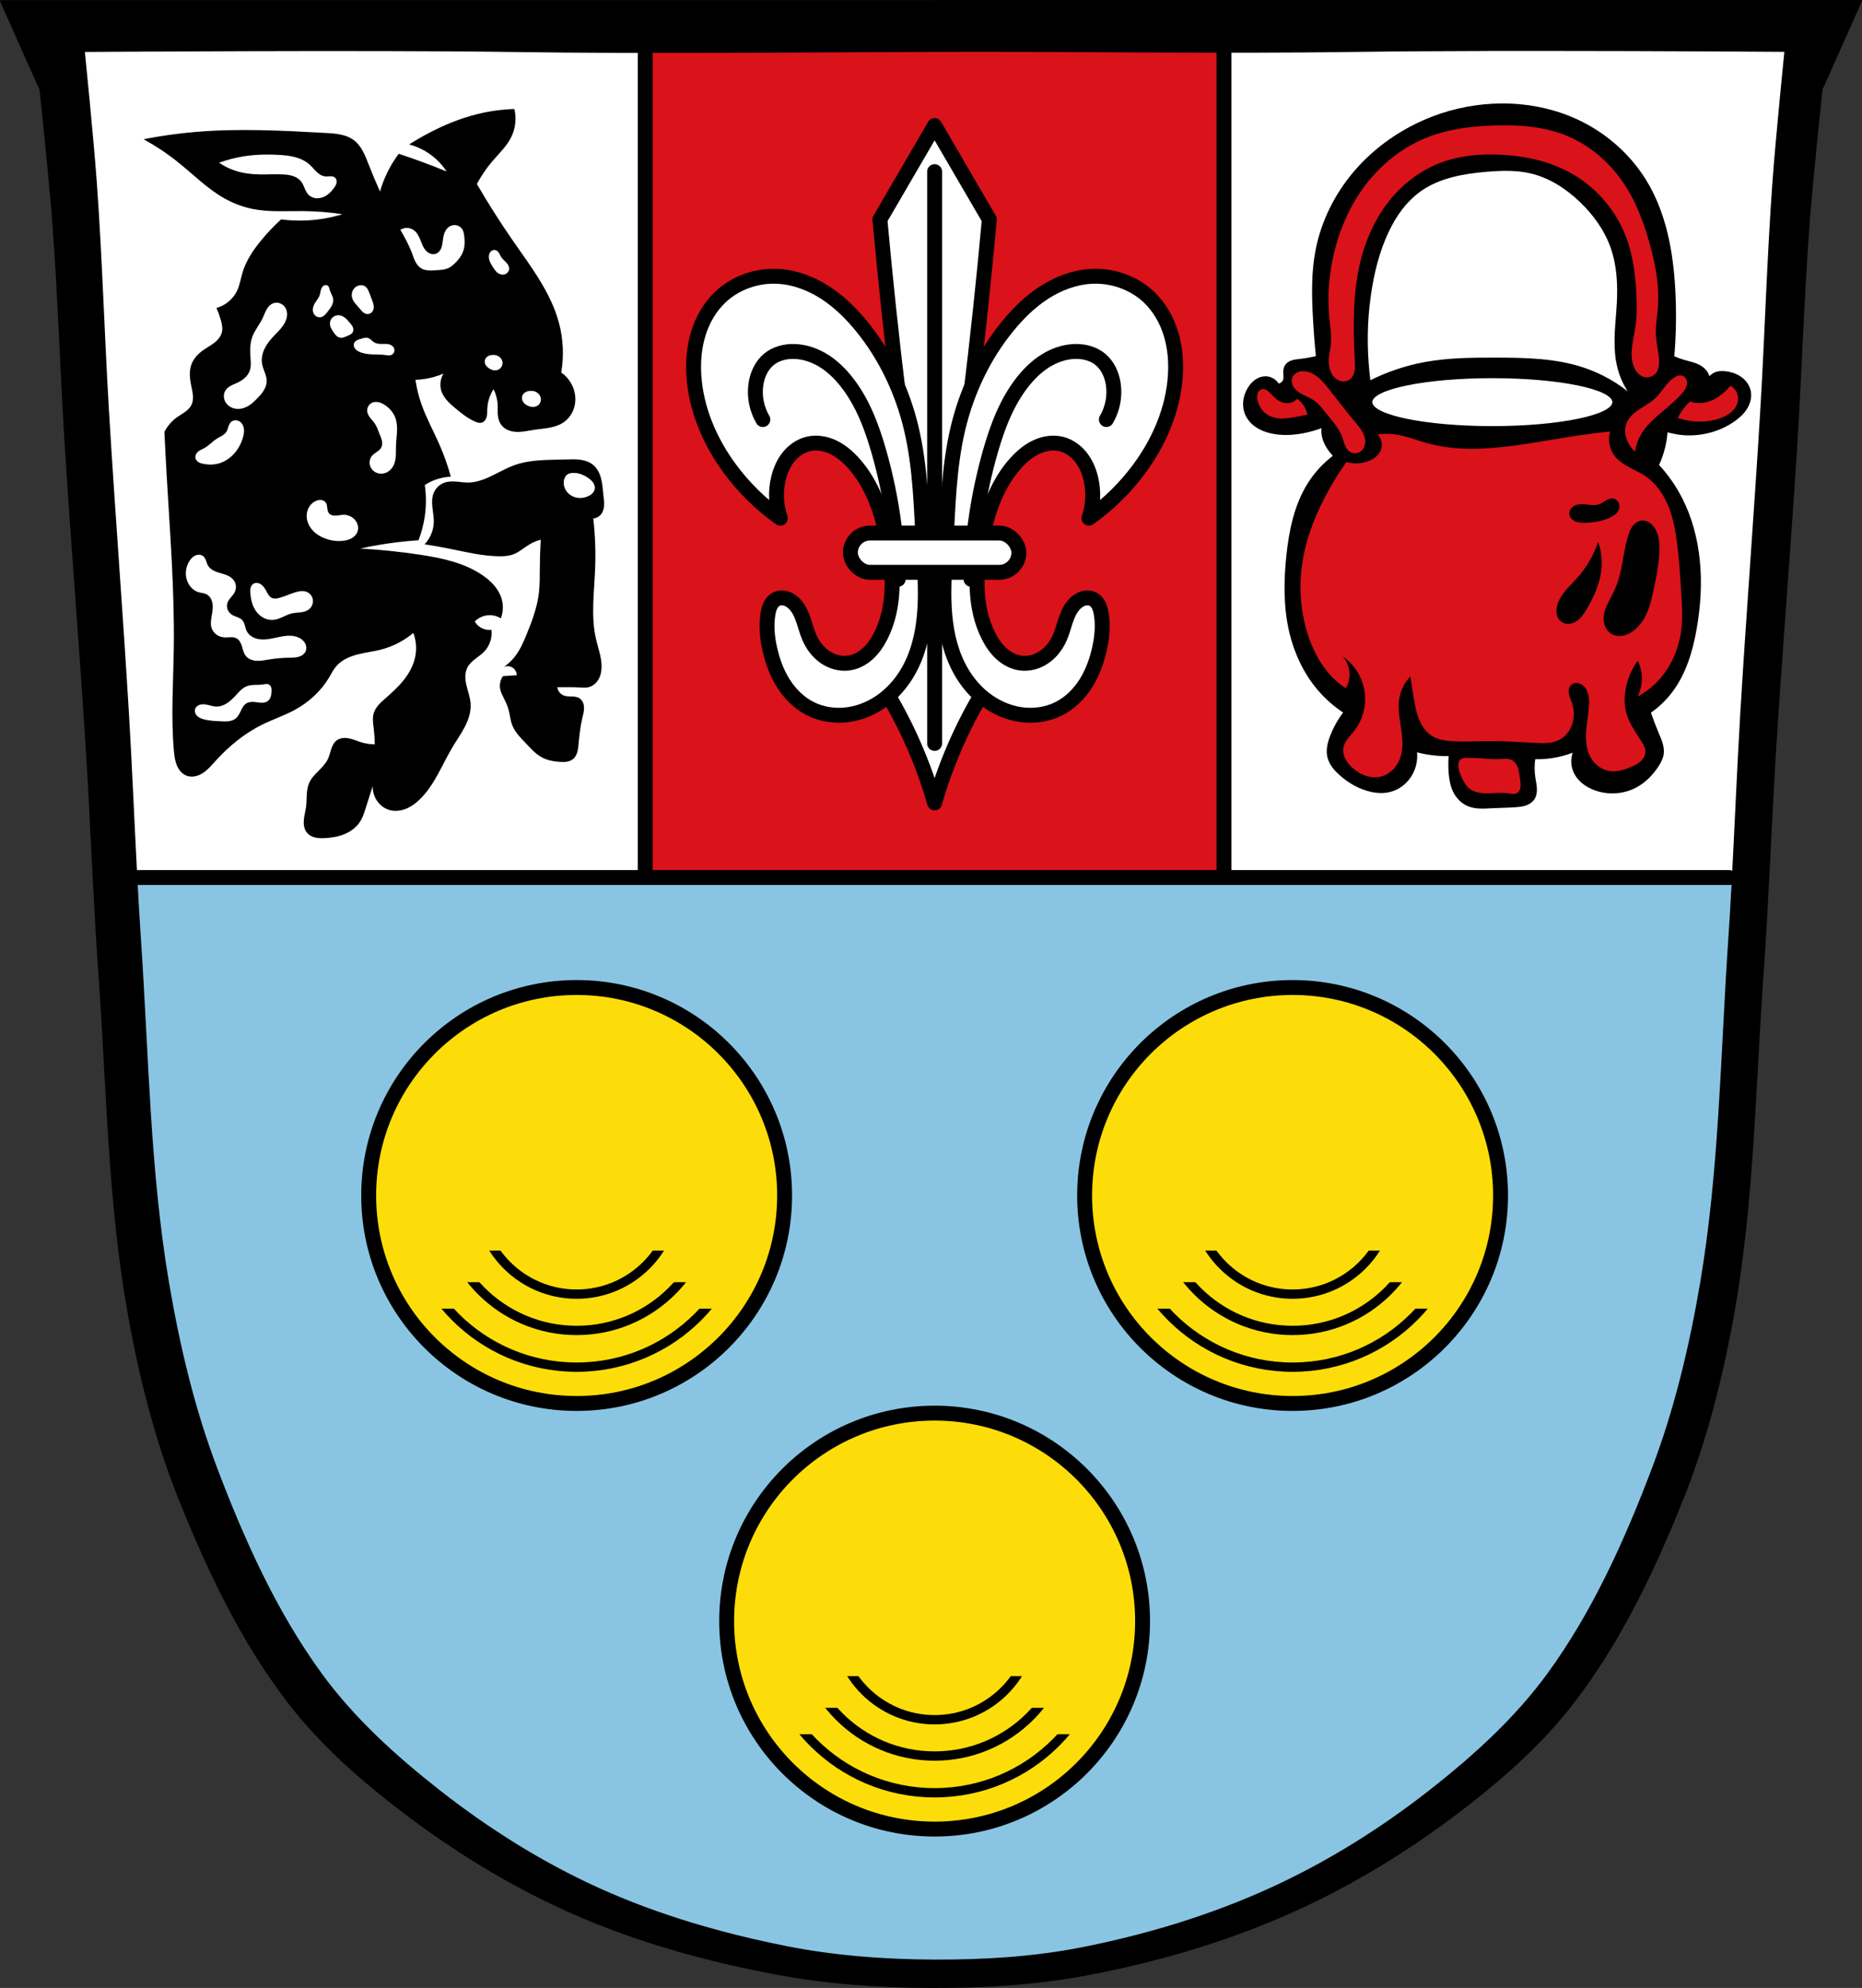 <?xml version="1.0" encoding="UTF-8" standalone="no"?>
<svg
   xmlns:dc="http://purl.org/dc/elements/1.1/"
   xmlns:cc="http://creativecommons.org/ns#"
   xmlns:rdf="http://www.w3.org/1999/02/22-rdf-syntax-ns#"
   xmlns:svg="http://www.w3.org/2000/svg"
   xmlns="http://www.w3.org/2000/svg"
   xmlns:sodipodi="http://sodipodi.sourceforge.net/DTD/sodipodi-0.dtd"
   xmlns:inkscape="http://www.inkscape.org/namespaces/inkscape"
   viewBox="0 0 999.047 1066.566"
   version="1.1"
   id="svg1320"
   sodipodi:docname="Wappen_von_Haldenwang_(Schwaben).svg"
   inkscape:version="0.92.5 (2060ec1f9f, 2020-04-08)"
   width="999.047"
   height="1066.566">
  <rect x="0" y="0" width="999.047" height="1066.566" fill="#333333" stroke="none"/>
  <sodipodi:namedview
     pagecolor="#ffffff"
     bordercolor="#666666"
     borderopacity="1"
     objecttolerance="10"
     gridtolerance="10"
     guidetolerance="10"
     inkscape:pageopacity="0"
     inkscape:pageshadow="2"
     inkscape:window-width="1920"
     inkscape:window-height="1046"
     id="namedview1322"
     showgrid="false"
     inkscape:zoom="0.74350753"
     inkscape:cx="499.52342"
     inkscape:cy="533.28306"
     inkscape:window-x="-11"
     inkscape:window-y="-11"
     inkscape:window-maximized="1"
     inkscape:current-layer="svg1320"
     inkscape:snap-global="true"
     inkscape:snap-midpoints="true"
     inkscape:snap-smooth-nodes="true"
     fit-margin-top="0"
     fit-margin-left="0"
     fit-margin-right="0"
     fit-margin-bottom="0"
     inkscape:snap-nodes="false" />
  <defs
     id="defs1219">
    <inkscape:path-effect
       effect="spiro"
       id="path-effect1210"
       is_visible="true" />
    <inkscape:path-effect
       effect="spiro"
       id="path-effect1206"
       is_visible="true" />
    <inkscape:path-effect
       effect="spiro"
       id="path-effect1201"
       is_visible="true" />
    <inkscape:path-effect
       effect="spiro"
       id="path-effect1197"
       is_visible="true" />
    <inkscape:path-effect
       effect="spiro"
       id="path-effect1155"
       is_visible="true" />
    <inkscape:path-effect
       effect="spiro"
       id="path-effect1115"
       is_visible="true" />
    <inkscape:path-effect
       effect="spiro"
       id="path-effect1111"
       is_visible="true" />
    <inkscape:path-effect
       effect="spiro"
       id="path-effect2420"
       is_visible="true" />
    <inkscape:path-effect
       effect="spiro"
       id="path-effect2415"
       is_visible="true" />
    <inkscape:path-effect
       effect="spiro"
       id="path-effect2411"
       is_visible="true" />
    <inkscape:path-effect
       effect="spiro"
       id="path-effect2372"
       is_visible="true" />
    <inkscape:path-effect
       effect="spiro"
       id="path-effect2365"
       is_visible="true" />
    <inkscape:path-effect
       effect="spiro"
       id="path-effect2325"
       is_visible="true" />
    <inkscape:path-effect
       effect="spiro"
       id="path-effect2321"
       is_visible="true" />
    <inkscape:path-effect
       effect="spiro"
       id="path-effect2317"
       is_visible="true" />
    <inkscape:path-effect
       effect="spiro"
       id="path-effect2308"
       is_visible="true" />
    <inkscape:path-effect
       effect="spiro"
       id="path-effect2304"
       is_visible="true" />
    <inkscape:path-effect
       effect="spiro"
       id="path-effect2299"
       is_visible="true" />
    <inkscape:path-effect
       effect="spiro"
       id="path-effect2294"
       is_visible="true" />
    <inkscape:path-effect
       effect="spiro"
       id="path-effect2289"
       is_visible="true" />
    <inkscape:path-effect
       effect="spiro"
       id="path-effect2285"
       is_visible="true" />
    <inkscape:path-effect
       effect="spiro"
       id="path-effect2280"
       is_visible="true" />
    <inkscape:path-effect
       effect="spiro"
       id="path-effect2276"
       is_visible="true" />
    <inkscape:path-effect
       effect="spiro"
       id="path-effect2271"
       is_visible="true" />
    <inkscape:path-effect
       effect="spiro"
       id="path-effect2267"
       is_visible="true" />
    <inkscape:path-effect
       effect="spiro"
       id="path-effect2262"
       is_visible="true" />
    <inkscape:path-effect
       effect="spiro"
       id="path-effect2257"
       is_visible="true" />
    <inkscape:path-effect
       effect="spiro"
       id="path-effect2252"
       is_visible="true" />
    <inkscape:path-effect
       effect="spiro"
       id="path-effect2247"
       is_visible="true" />
    <inkscape:path-effect
       effect="spiro"
       id="path-effect2233"
       is_visible="true" />
    <inkscape:path-effect
       effect="spiro"
       id="path-effect2229"
       is_visible="true" />
    <inkscape:path-effect
       effect="spiro"
       id="path-effect2147"
       is_visible="true" />
    <inkscape:path-effect
       effect="spiro"
       id="path-effect2143"
       is_visible="true" />
    <inkscape:path-effect
       effect="spiro"
       id="path-effect2118"
       is_visible="true" />
    <path
       id="0"
       d="m -847.68,646.74 c 0,64.39 -53.829,116.59 -120.23,116.59 -66.4,0 -120.23,-52.2 -120.23,-116.59 0,-64.39 53.829,-116.59 120.23,-116.59 66.4,0 120.23,52.2 120.23,116.59 z"
       inkscape:connector-curvature="0"
       style="fill:#fcdd09;stroke:#000000;stroke-width:5.368;stroke-linecap:round;stroke-linejoin:round" />
    <inkscape:path-effect
       effect="spiro"
       id="path-effect2118-3"
       is_visible="true" />
    <inkscape:path-effect
       effect="spiro"
       id="path-effect2143-5"
       is_visible="true" />
    <inkscape:path-effect
       effect="spiro"
       id="path-effect2147-5"
       is_visible="true" />
    <inkscape:path-effect
       effect="spiro"
       id="path-effect1155-7"
       is_visible="true" />
  </defs>
  <path
     inkscape:connector-curvature="0"
     style="fill:#000000;stroke:#000000;stroke-width:1;stroke-linecap:round;stroke-linejoin:round;stroke-miterlimit:4;stroke-dasharray:none;stroke-opacity:1"
     d="m 501.381,0.5 v 0.057 H 497.664 0.5 L 21.703,48.07 c 0,0 4.986,46.844 6.774,70.314 3.062,40.232 4.249,80.571 6.773,120.842 3.4,54.219 7.889,108.398 11.289,162.611 2.525,40.261 3.906,80.6 6.775,120.842 4.339,60.854 5.011,122.26 15.76,182.355 6.011,33.603 14.395,67.066 27.098,98.85 15.331,38.378 33.421,76.527 58.748,109.506 18.26,23.778 41.583,43.791 65.781,61.855 27.704,20.682 57.873,38.711 89.791,52.471 33.765,14.555 69.808,24.384 106.074,31.199 27.292,5.131 55.264,7.055 83.061,7.146 27.619,0.091 55.464,-1.479 82.582,-6.555 36.403,-6.816 72.428,-17.137 106.295,-31.838 31.884,-13.84 62.133,-31.789 89.84,-52.471 24.202,-18.065 47.521,-38.084 65.781,-61.855 25.326,-32.978 43.417,-71.131 58.748,-109.506 12.698,-31.788 21.087,-65.295 27.098,-98.896 10.745,-60.099 11.422,-121.504 15.762,-182.357 2.87,-40.242 4.249,-80.571 6.773,-120.842 3.4,-54.219 7.889,-108.349 11.289,-162.572 2.525,-40.261 3.711,-80.609 6.773,-120.842 1.787,-23.47 6.773,-70.313 6.773,-70.313 L 998.547,0.5 Z"
     id="path1227-2-7-2" />
  <path
     d="m 796.984,26.864 c -24.962,0.052 -48.665,0.194 -67.53,0.468 -75.458,1.098 -149.466,-0.209 -224.199,0 -2.531,0.007 -5.06,0.035 -7.591,0.042 -74.733,0.209 -148.741,1.098 -224.199,0 -75.458,-1.098 -228.473,0 -228.473,0 0,0 4.763,47.141 6.471,70.76 2.925,40.488 4.059,81.083 6.471,121.61 3.248,54.563 7.537,109.086 10.785,163.643 2.413,40.517 3.73,81.112 6.471,121.61 4.145,61.24 4.788,123.038 15.057,183.515 5.742,33.817 13.752,67.491 25.887,99.477 14.646,38.622 31.928,77.013 56.123,110.201 17.444,23.929 39.725,44.069 62.843,62.248 26.466,20.813 55.286,38.957 85.779,52.804 32.257,14.647 66.689,24.539 101.336,31.398 26.072,5.164 52.795,7.098 79.35,7.19 26.385,0.092 52.986,-1.487 78.892,-6.596 34.777,-6.859 69.191,-17.246 101.545,-32.04 30.46,-13.928 59.357,-31.991 85.826,-52.804 23.121,-18.179 45.398,-38.325 62.843,-62.248 24.194,-33.187 41.477,-71.582 56.123,-110.201 12.131,-31.99 20.145,-65.712 25.887,-99.526 10.265,-60.481 10.912,-122.275 15.057,-183.515 2.741,-40.497 4.06,-81.083 6.471,-121.61 3.248,-54.563 7.537,-109.037 10.785,-163.604 2.412,-40.517 3.545,-81.121 6.471,-121.61 1.707,-23.619 6.471,-70.76 6.471,-70.76 0,0 -86.074,-0.622 -160.941,-0.468 z"
     id="path1227-2-9"
     inkscape:connector-curvature="0"
     style="fill:#89c5e3;stroke:#000000;stroke-width:1;stroke-linecap:round;stroke-linejoin:round;stroke-miterlimit:4;stroke-dasharray:none;stroke-opacity:1;fill-opacity:1" />
  <circle
     style="opacity:1;fill:#fcdd09;fill-opacity:1;fill-rule:evenodd;stroke:none;stroke-width:8;stroke-linecap:round;stroke-linejoin:round;stroke-miterlimit:4;stroke-dasharray:none;stroke-opacity:1;paint-order:markers fill stroke"
     id="path1771-8"
     cx="501.464"
     cy="869.738"
     r="111.583" />
  <circle
     style="opacity:1;fill:none;fill-opacity:1;fill-rule:evenodd;stroke:#000000;stroke-width:5;stroke-linecap:round;stroke-linejoin:round;stroke-miterlimit:4;stroke-dasharray:none;stroke-opacity:1;paint-order:markers fill stroke"
     id="path1771-5"
     cx="501.464"
     cy="869.738"
     r="92.105" />
  <path
     inkscape:connector-curvature="0"
     style="opacity:1;fill:#fcdd09;fill-opacity:1;fill-rule:evenodd;stroke:none;stroke-width:5;stroke-linecap:round;stroke-linejoin:round;stroke-miterlimit:4;stroke-dasharray:none;stroke-opacity:1;paint-order:markers fill stroke"
     d="m 458.582,766.834 a 111.583,111.583 0 0 0 -68.701,102.904 111.583,111.583 0 0 0 17.99,60.711 h 187.092 a 111.583,111.583 0 0 0 18.084,-60.711 111.583,111.583 0 0 0 -68.484,-102.904 z"
     id="rect1788" />
  <circle
     style="opacity:1;fill:none;fill-opacity:1;fill-rule:evenodd;stroke:#000000;stroke-width:5;stroke-linecap:round;stroke-linejoin:round;stroke-miterlimit:4;stroke-dasharray:none;stroke-opacity:1;paint-order:markers fill stroke"
     id="path1771-5-1"
     cx="501.464"
     cy="869.738"
     r="72.398" />
  <path
     inkscape:connector-curvature="0"
     style="opacity:1;fill:#fcdd09;fill-opacity:1;fill-rule:evenodd;stroke:none;stroke-width:5;stroke-linecap:round;stroke-linejoin:round;stroke-miterlimit:4;stroke-dasharray:none;stroke-opacity:1;paint-order:markers fill stroke"
     d="M 501.465,758.154 A 111.583,111.583 0 0 0 389.881,869.738 111.583,111.583 0 0 0 400.182,916.242 H 602.764 A 111.583,111.583 0 0 0 613.047,869.738 111.583,111.583 0 0 0 501.465,758.154 Z"
     id="rect1822" />
  <circle
     style="opacity:1;fill:none;fill-opacity:1;fill-rule:evenodd;stroke:#000000;stroke-width:5;stroke-linecap:round;stroke-linejoin:round;stroke-miterlimit:4;stroke-dasharray:none;stroke-opacity:1;paint-order:markers fill stroke"
     id="path1771-5-1-6"
     cx="501.464"
     cy="869.738"
     r="52.92" />
  <path
     inkscape:connector-curvature="0"
     style="opacity:1;fill:#fcdd09;fill-opacity:1;fill-rule:evenodd;stroke:none;stroke-width:5;stroke-linecap:round;stroke-linejoin:round;stroke-miterlimit:4;stroke-dasharray:none;stroke-opacity:1;paint-order:markers fill stroke"
     d="m 501.465,758.154 a 111.583,111.583 0 0 0 -111.584,111.584 111.583,111.583 0 0 0 3.998,29.547 h 215.059 A 111.583,111.583 0 0 0 613.047,869.738 111.583,111.583 0 0 0 501.465,758.154 Z"
     id="rect1855" />
  <circle
     style="opacity:1;fill:none;fill-opacity:1;fill-rule:evenodd;stroke:#000000;stroke-width:8;stroke-linecap:round;stroke-linejoin:round;stroke-miterlimit:4;stroke-dasharray:none;stroke-opacity:1;paint-order:markers fill stroke"
     id="path1771"
     cx="501.464"
     cy="869.738"
     r="111.583" />
  <g
     id="g2016"
     transform="translate(1064.512)">
    <g
       transform="translate(-1228.322,16.102)"
       id="g1957">
      <circle
         style="opacity:1;fill:#fcdd09;fill-opacity:1;fill-rule:evenodd;stroke:none;stroke-width:8;stroke-linecap:round;stroke-linejoin:round;stroke-miterlimit:4;stroke-dasharray:none;stroke-opacity:1;paint-order:markers fill stroke"
         id="path1771-8-1"
         cx="473.205"
         cy="625.292"
         r="111.583" />
      <circle
         style="opacity:1;fill:none;fill-opacity:1;fill-rule:evenodd;stroke:#000000;stroke-width:5;stroke-linecap:round;stroke-linejoin:round;stroke-miterlimit:4;stroke-dasharray:none;stroke-opacity:1;paint-order:markers fill stroke"
         id="path1771-5-4"
         cx="473.205"
         cy="625.292"
         r="92.105" />
      <path
         inkscape:connector-curvature="0"
         style="opacity:1;fill:#fcdd09;fill-opacity:1;fill-rule:evenodd;stroke:none;stroke-width:5;stroke-linecap:round;stroke-linejoin:round;stroke-miterlimit:4;stroke-dasharray:none;stroke-opacity:1;paint-order:markers fill stroke"
         d="m 430.323,522.388 a 111.583,111.583 0 0 0 -68.701,102.904 111.583,111.583 0 0 0 17.99,60.711 h 187.092 a 111.583,111.583 0 0 0 18.084,-60.711 111.583,111.583 0 0 0 -68.484,-102.904 z"
         id="rect1788-4" />
      <circle
         style="opacity:1;fill:none;fill-opacity:1;fill-rule:evenodd;stroke:#000000;stroke-width:5;stroke-linecap:round;stroke-linejoin:round;stroke-miterlimit:4;stroke-dasharray:none;stroke-opacity:1;paint-order:markers fill stroke"
         id="path1771-5-1-0"
         cx="473.205"
         cy="625.292"
         r="72.398" />
      <path
         inkscape:connector-curvature="0"
         style="opacity:1;fill:#fcdd09;fill-opacity:1;fill-rule:evenodd;stroke:none;stroke-width:5;stroke-linecap:round;stroke-linejoin:round;stroke-miterlimit:4;stroke-dasharray:none;stroke-opacity:1;paint-order:markers fill stroke"
         d="M 473.205,513.708 A 111.583,111.583 0 0 0 361.622,625.292 111.583,111.583 0 0 0 371.922,671.796 H 574.504 A 111.583,111.583 0 0 0 584.788,625.292 111.583,111.583 0 0 0 473.205,513.708 Z"
         id="rect1822-7" />
      <circle
         style="opacity:1;fill:none;fill-opacity:1;fill-rule:evenodd;stroke:#000000;stroke-width:5;stroke-linecap:round;stroke-linejoin:round;stroke-miterlimit:4;stroke-dasharray:none;stroke-opacity:1;paint-order:markers fill stroke"
         id="path1771-5-1-6-3"
         cx="473.205"
         cy="625.292"
         r="52.92" />
      <path
         inkscape:connector-curvature="0"
         style="opacity:1;fill:#fcdd09;fill-opacity:1;fill-rule:evenodd;stroke:none;stroke-width:5;stroke-linecap:round;stroke-linejoin:round;stroke-miterlimit:4;stroke-dasharray:none;stroke-opacity:1;paint-order:markers fill stroke"
         d="m 473.205,513.708 a 111.583,111.583 0 0 0 -111.584,111.584 111.583,111.583 0 0 0 3.998,29.547 h 215.059 a 111.583,111.583 0 0 0 4.109,-29.547 111.583,111.583 0 0 0 -111.582,-111.584 z"
         id="rect1855-6" />
      <circle
         style="opacity:1;fill:none;fill-opacity:1;fill-rule:evenodd;stroke:#000000;stroke-width:8;stroke-linecap:round;stroke-linejoin:round;stroke-miterlimit:4;stroke-dasharray:none;stroke-opacity:1;paint-order:markers fill stroke"
         id="path1771-3"
         cx="473.205"
         cy="625.292"
         r="111.583" />
    </g>
    <g
       transform="translate(-844.184,16.102)"
       id="g1957-7">
      <circle
         style="opacity:1;fill:#fcdd09;fill-opacity:1;fill-rule:evenodd;stroke:none;stroke-width:8;stroke-linecap:round;stroke-linejoin:round;stroke-miterlimit:4;stroke-dasharray:none;stroke-opacity:1;paint-order:markers fill stroke"
         id="path1771-8-1-6"
         cx="473.205"
         cy="625.292"
         r="111.583" />
      <circle
         style="opacity:1;fill:none;fill-opacity:1;fill-rule:evenodd;stroke:#000000;stroke-width:5;stroke-linecap:round;stroke-linejoin:round;stroke-miterlimit:4;stroke-dasharray:none;stroke-opacity:1;paint-order:markers fill stroke"
         id="path1771-5-4-8"
         cx="473.205"
         cy="625.292"
         r="92.105" />
      <path
         inkscape:connector-curvature="0"
         style="opacity:1;fill:#fcdd09;fill-opacity:1;fill-rule:evenodd;stroke:none;stroke-width:5;stroke-linecap:round;stroke-linejoin:round;stroke-miterlimit:4;stroke-dasharray:none;stroke-opacity:1;paint-order:markers fill stroke"
         d="m 430.323,522.388 a 111.583,111.583 0 0 0 -68.701,102.904 111.583,111.583 0 0 0 17.99,60.711 h 187.092 a 111.583,111.583 0 0 0 18.084,-60.711 111.583,111.583 0 0 0 -68.484,-102.904 z"
         id="rect1788-4-0" />
      <circle
         style="opacity:1;fill:none;fill-opacity:1;fill-rule:evenodd;stroke:#000000;stroke-width:5;stroke-linecap:round;stroke-linejoin:round;stroke-miterlimit:4;stroke-dasharray:none;stroke-opacity:1;paint-order:markers fill stroke"
         id="path1771-5-1-0-7"
         cx="473.205"
         cy="625.292"
         r="72.398" />
      <path
         inkscape:connector-curvature="0"
         style="opacity:1;fill:#fcdd09;fill-opacity:1;fill-rule:evenodd;stroke:none;stroke-width:5;stroke-linecap:round;stroke-linejoin:round;stroke-miterlimit:4;stroke-dasharray:none;stroke-opacity:1;paint-order:markers fill stroke"
         d="M 473.205,513.708 A 111.583,111.583 0 0 0 361.622,625.292 111.583,111.583 0 0 0 371.922,671.796 H 574.504 A 111.583,111.583 0 0 0 584.788,625.292 111.583,111.583 0 0 0 473.205,513.708 Z"
         id="rect1822-7-1" />
      <circle
         style="opacity:1;fill:none;fill-opacity:1;fill-rule:evenodd;stroke:#000000;stroke-width:5;stroke-linecap:round;stroke-linejoin:round;stroke-miterlimit:4;stroke-dasharray:none;stroke-opacity:1;paint-order:markers fill stroke"
         id="path1771-5-1-6-3-9"
         cx="473.205"
         cy="625.292"
         r="52.92" />
      <path
         inkscape:connector-curvature="0"
         style="opacity:1;fill:#fcdd09;fill-opacity:1;fill-rule:evenodd;stroke:none;stroke-width:5;stroke-linecap:round;stroke-linejoin:round;stroke-miterlimit:4;stroke-dasharray:none;stroke-opacity:1;paint-order:markers fill stroke"
         d="m 473.205,513.708 a 111.583,111.583 0 0 0 -111.584,111.584 111.583,111.583 0 0 0 3.998,29.547 h 215.059 a 111.583,111.583 0 0 0 4.109,-29.547 111.583,111.583 0 0 0 -111.582,-111.584 z"
         id="rect1855-6-7" />
      <circle
         style="opacity:1;fill:none;fill-opacity:1;fill-rule:evenodd;stroke:#000000;stroke-width:8;stroke-linecap:round;stroke-linejoin:round;stroke-miterlimit:4;stroke-dasharray:none;stroke-opacity:1;paint-order:markers fill stroke"
         id="path1771-3-7"
         cx="473.205"
         cy="625.292"
         r="111.583" />
    </g>
  </g>
  <path
     style="opacity:1;fill:#ffffff;fill-opacity:1;fill-rule:evenodd;stroke:#000000;stroke-width:1;stroke-linecap:round;stroke-linejoin:round;stroke-miterlimit:4;stroke-dasharray:none;stroke-opacity:1;paint-order:markers fill stroke"
     d="M 825.404 26.824 C 815.886 26.822 806.352 26.83 796.994 26.85 L 796.984 26.863 C 772.022 26.915 748.32 27.058 729.455 27.332 C 653.997 28.43 579.989 27.123 505.256 27.332 C 502.725 27.339 500.195 27.366 497.664 27.373 C 422.931 27.582 348.923 28.471 273.465 27.373 C 198.007 26.275 44.992 27.373 44.992 27.373 C 44.992 27.373 49.755 74.513 51.463 98.133 C 54.388 138.62 55.522 179.217 57.934 219.744 C 61.181 274.307 65.471 328.829 68.719 383.387 C 70.453 412.508 71.626 441.67 73.164 470.807 L 929.758 470.807 C 931.298 441.64 932.474 412.451 934.209 383.291 C 937.457 328.728 941.746 274.253 944.994 219.686 C 947.406 179.169 948.539 138.565 951.465 98.076 C 953.172 74.457 957.936 27.316 957.936 27.316 C 957.936 27.316 892.034 26.84 825.404 26.824 z "
     id="rect2018" />
  <path
     style="opacity:1;fill:#da121a;fill-opacity:1;fill-rule:evenodd;stroke:#000000;stroke-width:1;stroke-linecap:round;stroke-linejoin:round;stroke-miterlimit:4;stroke-dasharray:none;stroke-opacity:1;paint-order:markers fill stroke"
     d="M 533.25 27.316 C 523.927 27.303 514.597 27.306 505.256 27.332 C 502.725 27.339 500.195 27.366 497.664 27.373 C 447.071 27.515 396.802 27.953 346.199 27.891 L 346.199 470.807 L 656.729 470.807 L 656.729 27.762 C 615.467 27.736 574.422 27.376 533.25 27.316 z "
     id="rect2038" />
  <path
     style="fill:none;stroke:#000000;stroke-width:8;stroke-linecap:round;stroke-linejoin:round;stroke-miterlimit:4;stroke-dasharray:none;stroke-opacity:1"
     d="M 71.227,470.807 H 927.82"
     id="path2036"
     inkscape:connector-curvature="0" />
  <path
     style="fill:none;stroke:#000000;stroke-width:8;stroke-linecap:butt;stroke-linejoin:miter;stroke-opacity:1;stroke-miterlimit:4;stroke-dasharray:none"
     d="m 346.199,27.891 v 442.916 0"
     id="path2056"
     inkscape:connector-curvature="0" />
  <path
     style="fill:none;stroke:#000000;stroke-width:8;stroke-linecap:butt;stroke-linejoin:miter;stroke-miterlimit:4;stroke-dasharray:none;stroke-opacity:1"
     d="m 656.729,27.762 v 442.916 0"
     id="path2056-4"
     inkscape:connector-curvature="0" />
  <g
     id="g2151" />
  <path
     style="fill:#ffffff;stroke:#000000;stroke-width:8;stroke-linecap:round;stroke-linejoin:round;stroke-miterlimit:4;stroke-dasharray:none;stroke-opacity:1"
     d="m 501.464,67.353 -29.352,50.373 c 2.895,32.029 6.3,64.018 10.21,95.951 3.398,27.747 7.178,55.474 8.932,83.355 0.928,14.751 1.208,29.996 -4.466,43.777 -3.49,8.478 -9.194,16.143 -16.469,22.133 6.561,10.023 12.389,20.468 17.429,31.24 5.543,11.846 10.132,24.085 13.716,36.58 3.584,-12.495 8.173,-24.734 13.716,-36.58 5.04,-10.772 10.869,-21.218 17.429,-31.24 -7.275,-5.99 -12.979,-13.655 -16.469,-22.133 -5.674,-13.782 -5.394,-29.026 -4.466,-43.777 1.753,-27.882 5.534,-55.608 8.932,-83.355 3.91,-31.933 7.314,-63.922 10.21,-95.951 z"
     id="path2116"
     inkscape:connector-curvature="0" />
  <path
     style="fill:none;stroke:#000000;stroke-width:8;stroke-linecap:round;stroke-linejoin:miter;stroke-miterlimit:4;stroke-dasharray:none;stroke-opacity:1"
     d="M 501.464,92.076 V 398.851"
     id="path2139"
     inkscape:connector-curvature="0" />
  <path
     sodipodi:nodetypes="caaaaaaaaaaaaaaaaaaaaac"
     inkscape:original-d="m -634.15811,285.34332 c 0,0 -20.19049,-16.088 -27.16483,-26.69647 -9.7473,-14.82635 -18.78295,-31.90755 -19.20271,-49.64605 -0.35038,-14.80667 3.69493,-31.56379 14.05077,-42.15231 7.76879,-7.94335 20.32276,-12.33023 31.38005,-11.24062 17.21283,1.69619 32.80778,13.94545 44.49411,26.69646 13.72828,14.97899 21.12849,35.25745 26.69646,54.79801 5.89172,20.67675 6.57313,42.66541 6.55703,64.16518 -0.0159,21.18918 3.72307,44.70008 -6.55703,63.22847 -6.9088,12.4521 -19.93003,22.68242 -33.72185,26.22811 -6.73659,1.73189 -14.74023,0.45682 -20.6078,-3.27852 -10.81204,-6.88303 -17.49141,-19.6891 -21.54451,-31.84841 -2.02655,-6.07965 -2.4091,-12.96564 -0.93672,-19.20272 0.65846,-2.78931 1.61076,-6.29768 4.21523,-7.49374 2.89368,-1.32888 6.86715,-0.0987 9.36718,1.87343 5.26498,4.15317 4.07156,13.17004 8.43047,18.266 5.48836,6.41639 12.64531,14.51235 21.07615,14.05078 7.52464,-0.41196 13.89173,-7.81293 17.32929,-14.51913 7.71231,-15.04563 6.60892,-33.91966 3.74687,-50.58278 -2.62703,-15.29483 -7.63256,-31.77709 -18.73436,-42.62067 -6.15988,-6.01661 -15.50551,-11.8119 -23.88631,-9.83554 -7.86194,1.854 -13.25497,10.64218 -15.92421,18.266 -2.37537,6.78448 0.93672,21.54452 0.93672,21.54452 z"
     inkscape:path-effect="#path-effect2143"
     inkscape:connector-curvature="0"
     id="path2141"
     d="m -634.158,285.343 c -10.404,-7.371 -19.614,-16.423 -27.165,-26.696 -10.651,-14.492 -18.028,-31.699 -19.203,-49.646 -0.499,-7.631 0.129,-15.381 2.376,-22.691 2.247,-7.31 6.153,-14.17 11.674,-19.462 8.255,-7.911 19.969,-11.948 31.38,-11.241 8.884,0.551 17.473,3.834 24.954,8.657 7.481,4.824 13.904,11.15 19.54,18.039 12.977,15.86 21.948,34.863 26.696,54.798 4.989,20.946 5.373,42.665 6.557,64.165 0.59,10.707 1.384,21.433 0.8,32.14 -0.585,10.707 -2.6,21.478 -7.357,31.088 -3.286,6.64 -7.882,12.67 -13.653,17.315 -5.771,4.645 -12.734,7.872 -20.069,8.913 -6.997,0.992 -14.322,-0.049 -20.608,-3.279 -5.888,-3.025 -10.732,-7.878 -14.271,-13.473 -3.538,-5.595 -5.818,-11.917 -7.274,-18.375 -1.418,-6.294 -2.072,-12.852 -0.937,-19.203 0.261,-1.459 0.62,-2.915 1.28,-4.242 0.66,-1.327 1.642,-2.526 2.935,-3.251 1.485,-0.832 3.299,-0.981 4.954,-0.584 1.655,0.397 3.157,1.31 4.414,2.458 2.503,2.286 4.04,5.441 5.174,8.635 1.135,3.195 1.928,6.512 3.256,9.631 1.776,4.172 4.549,7.975 8.242,10.606 3.693,2.631 8.337,4.023 12.834,3.444 3.891,-0.501 7.514,-2.436 10.419,-5.072 2.905,-2.637 5.132,-5.95 6.91,-9.447 3.903,-7.677 5.72,-16.304 6.076,-24.909 0.356,-8.605 -0.71,-17.215 -2.329,-25.674 -2.956,-15.445 -8.07,-31.064 -18.734,-42.621 -3.063,-3.32 -6.593,-6.284 -10.689,-8.189 -4.096,-1.905 -8.803,-2.694 -13.197,-1.647 -4.134,0.985 -7.801,3.554 -10.483,6.851 -2.682,3.297 -4.421,7.29 -5.442,11.415 -1.75,7.074 -1.421,14.649 0.937,21.545 z"
     style="fill:#ffffff;stroke:#000000;stroke-width:8;stroke-linecap:round;stroke-linejoin:round;stroke-miterlimit:4;stroke-dasharray:none;stroke-opacity:1"
     transform="translate(1052.829,-7.329)" />
  <path
     sodipodi:nodetypes="caaaaac"
     inkscape:original-d="m -643.52529,232.41875 c -1.40408,-6.87026 -4.63539,-12.42819 -3.74687,-18.73436 0.71116,-5.0474 3.11756,-10.30965 7.02538,-13.58241 3.63431,-3.04369 8.87247,-4.75248 13.58241,-4.21523 10.77455,1.22903 20.80562,8.36941 28.10154,16.39256 9.25793,10.18073 13.3762,24.28807 17.32929,37.46872 6.6219,22.07917 6.87026,45.58595 10.3039,68.38042"
     inkscape:path-effect="#path-effect2147"
     inkscape:connector-curvature="0"
     id="path2145"
     d="m -643.525,232.419 c -3.301,-5.588 -4.645,-12.307 -3.747,-18.734 0.722,-5.168 2.987,-10.278 7.025,-13.582 3.748,-3.066 8.742,-4.342 13.582,-4.215 5.6,0.147 11.076,2.066 15.828,5.034 4.752,2.968 8.808,6.957 12.274,11.359 8.567,10.883 13.528,24.151 17.329,37.469 6.344,22.227 9.816,45.271 10.304,68.38"
     style="fill:none;stroke:#000000;stroke-width:8;stroke-linecap:round;stroke-linejoin:round;stroke-miterlimit:4;stroke-dasharray:none;stroke-opacity:1"
     transform="translate(1052.829,-7.329)" />
  <path
     style="fill:#ffffff;stroke:#000000;stroke-width:8;stroke-linecap:round;stroke-linejoin:round;stroke-miterlimit:4;stroke-dasharray:none;stroke-opacity:1"
     d="m -634.158,285.343 c -10.404,-7.371 -19.614,-16.423 -27.165,-26.696 -10.651,-14.492 -18.028,-31.699 -19.203,-49.646 -0.499,-7.631 0.129,-15.381 2.376,-22.691 2.247,-7.31 6.153,-14.17 11.674,-19.462 8.255,-7.911 19.969,-11.948 31.38,-11.241 8.884,0.551 17.473,3.834 24.954,8.657 7.481,4.824 13.904,11.15 19.54,18.039 12.977,15.86 21.948,34.863 26.696,54.798 4.989,20.946 5.373,42.665 6.557,64.165 0.59,10.707 1.384,21.433 0.8,32.14 -0.585,10.707 -2.6,21.478 -7.357,31.088 -3.286,6.64 -7.882,12.67 -13.653,17.315 -5.771,4.645 -12.734,7.872 -20.069,8.913 -6.997,0.992 -14.322,-0.049 -20.608,-3.279 -5.888,-3.025 -10.732,-7.878 -14.271,-13.473 -3.538,-5.595 -5.818,-11.917 -7.274,-18.375 -1.418,-6.294 -2.072,-12.852 -0.937,-19.203 0.261,-1.459 0.62,-2.915 1.28,-4.242 0.66,-1.327 1.642,-2.526 2.935,-3.251 1.485,-0.832 3.299,-0.981 4.954,-0.584 1.655,0.397 3.157,1.31 4.414,2.458 2.503,2.286 4.04,5.441 5.174,8.635 1.135,3.195 1.928,6.512 3.256,9.631 1.776,4.172 4.549,7.975 8.242,10.606 3.693,2.631 8.337,4.023 12.834,3.444 3.891,-0.501 7.514,-2.436 10.419,-5.072 2.905,-2.637 5.132,-5.95 6.91,-9.447 3.903,-7.677 5.72,-16.304 6.076,-24.909 0.356,-8.605 -0.71,-17.215 -2.329,-25.674 -2.956,-15.445 -8.07,-31.064 -18.734,-42.621 -3.063,-3.32 -6.593,-6.284 -10.689,-8.189 -4.096,-1.905 -8.803,-2.694 -13.197,-1.647 -4.134,0.985 -7.801,3.554 -10.483,6.851 -2.682,3.297 -4.421,7.29 -5.442,11.415 -1.75,7.074 -1.421,14.649 0.937,21.545 z"
     id="path2141-4"
     inkscape:connector-curvature="0"
     inkscape:path-effect="#path-effect2143-5"
     inkscape:original-d="m -634.15811,285.34332 c 0,0 -20.19049,-16.088 -27.16483,-26.69647 -9.7473,-14.82635 -18.78295,-31.90755 -19.20271,-49.64605 -0.35038,-14.80667 3.69493,-31.56379 14.05077,-42.15231 7.76879,-7.94335 20.32276,-12.33023 31.38005,-11.24062 17.21283,1.69619 32.80778,13.94545 44.49411,26.69646 13.72828,14.97899 21.12849,35.25745 26.69646,54.79801 5.89172,20.67675 6.57313,42.66541 6.55703,64.16518 -0.0159,21.18918 3.72307,44.70008 -6.55703,63.22847 -6.9088,12.4521 -19.93003,22.68242 -33.72185,26.22811 -6.73659,1.73189 -14.74023,0.45682 -20.6078,-3.27852 -10.81204,-6.88303 -17.49141,-19.6891 -21.54451,-31.84841 -2.02655,-6.07965 -2.4091,-12.96564 -0.93672,-19.20272 0.65846,-2.78931 1.61076,-6.29768 4.21523,-7.49374 2.89368,-1.32888 6.86715,-0.0987 9.36718,1.87343 5.26498,4.15317 4.07156,13.17004 8.43047,18.266 5.48836,6.41639 12.64531,14.51235 21.07615,14.05078 7.52464,-0.41196 13.89173,-7.81293 17.32929,-14.51913 7.71231,-15.04563 6.60892,-33.91966 3.74687,-50.58278 -2.62703,-15.29483 -7.63256,-31.77709 -18.73436,-42.62067 -6.15988,-6.01661 -15.50551,-11.8119 -23.88631,-9.83554 -7.86194,1.854 -13.25497,10.64218 -15.92421,18.266 -2.37537,6.78448 0.93672,21.54452 0.93672,21.54452 z"
     sodipodi:nodetypes="caaaaaaaaaaaaaaaaaaaaac"
     transform="matrix(-1,0,0,1,-49.902,-7.329)" />
  <path
     style="fill:none;stroke:#000000;stroke-width:8;stroke-linecap:round;stroke-linejoin:round;stroke-miterlimit:4;stroke-dasharray:none;stroke-opacity:1"
     d="m -643.525,232.419 c -3.301,-5.588 -4.645,-12.307 -3.747,-18.734 0.722,-5.168 2.987,-10.278 7.025,-13.582 3.748,-3.066 8.742,-4.342 13.582,-4.215 5.6,0.147 11.076,2.066 15.828,5.034 4.752,2.968 8.808,6.957 12.274,11.359 8.567,10.883 13.528,24.151 17.329,37.469 6.344,22.227 9.816,45.271 10.304,68.38"
     id="path2145-1"
     inkscape:connector-curvature="0"
     inkscape:path-effect="#path-effect2147-5"
     inkscape:original-d="m -643.52529,232.41875 c -1.40408,-6.87026 -4.63539,-12.42819 -3.74687,-18.73436 0.71116,-5.0474 3.11756,-10.30965 7.02538,-13.58241 3.63431,-3.04369 8.87247,-4.75248 13.58241,-4.21523 10.77455,1.22903 20.80562,8.36941 28.10154,16.39256 9.25793,10.18073 13.3762,24.28807 17.32929,37.46872 6.6219,22.07917 6.87026,45.58595 10.3039,68.38042"
     sodipodi:nodetypes="caaaaac"
     transform="matrix(-1,0,0,1,-49.902,-7.329)" />
  <rect
     style="opacity:1;fill:#ffffff;fill-opacity:1;fill-rule:evenodd;stroke:#000000;stroke-width:8;stroke-linecap:round;stroke-linejoin:round;stroke-miterlimit:4;stroke-dasharray:none;stroke-opacity:1;paint-order:markers fill stroke"
     id="rect2189"
     width="90.393"
     height="21.076"
     x="456.267"
     y="285.977"
     ry="10.538"
     rx="10.538" />
  <path
     inkscape:connector-curvature="0"
     style="fill:#000000;stroke:none;stroke-width:1px;stroke-linecap:butt;stroke-linejoin:miter;stroke-opacity:1"
     d="m 275.966,58.49 c -6.78,0.21 -13.537,1.148 -20.117,2.793 -8.947,2.237 -17.54,5.771 -25.705,10.059 -3.622,1.902 -7.165,3.953 -10.617,6.146 3.562,0.941 6.973,2.457 10.059,4.471 4,2.61 7.449,6.059 10.059,10.059 -4.251,-1.759 -8.538,-3.436 -12.854,-5.029 -4.255,-1.571 -8.54,-3.062 -12.852,-4.471 -2.36,3.149 -4.421,6.522 -6.146,10.059 -1.598,3.275 -2.909,6.69 -3.912,10.193 -2.168,-4.837 -4.218,-9.727 -6.146,-14.664 -0.925,-2.368 -1.826,-4.755 -3.039,-6.988 -1.213,-2.233 -2.762,-4.325 -4.785,-5.863 -2.1,-1.597 -4.639,-2.541 -7.223,-3.078 -2.584,-0.537 -5.228,-0.687 -7.863,-0.834 -23.268,-1.302 -46.63,-2.516 -69.852,-0.559 -9.376,0.79 -18.707,2.097 -27.939,3.912 6.488,3.553 12.666,7.671 18.441,12.293 8.304,6.646 15.852,14.383 25.145,19.559 4.705,2.62 9.805,4.542 15.088,5.588 8.794,1.741 17.858,1.038 26.822,1.117 7.106,0.063 14.207,0.623 21.234,1.676 -6.344,1.934 -12.931,3.065 -19.557,3.354 -4.475,0.195 -8.968,0.008 -13.412,-0.559 -3.795,3.47 -7.346,7.208 -10.617,11.176 -4.276,5.187 -8.131,10.882 -10.059,17.322 -0.948,3.166 -1.423,6.492 -2.793,9.5 -2.093,4.596 -6.305,8.175 -11.178,9.5 0.866,2.002 1.614,4.056 2.236,6.146 0.351,1.18 0.664,2.378 0.803,3.602 0.139,1.224 0.098,2.479 -0.244,3.662 -0.619,2.138 -2.181,3.889 -3.936,5.258 -1.755,1.369 -3.73,2.424 -5.564,3.684 -2.876,1.975 -5.473,4.56 -6.705,7.824 -0.734,1.944 -0.953,4.053 -0.873,6.129 0.08,2.076 0.453,4.129 0.873,6.164 0.327,1.581 0.683,3.162 0.779,4.773 0.096,1.611 -0.082,3.271 -0.779,4.727 -0.752,1.569 -2.06,2.805 -3.469,3.826 -1.409,1.022 -2.942,1.864 -4.355,2.879 -2.817,2.022 -5.138,4.729 -6.705,7.822 0.331,7.266 0.703,14.533 1.117,21.795 1.795,31.463 4.376,62.927 3.912,94.438 -0.266,18.076 -1.533,36.191 0,54.203 0.186,2.19 0.416,4.389 0.996,6.51 0.428,1.566 1.054,3.091 1.994,4.414 0.94,1.323 2.21,2.437 3.715,3.045 1.447,0.584 3.067,0.682 4.602,0.4 1.535,-0.282 2.988,-0.931 4.299,-1.777 2.621,-1.693 4.653,-4.131 6.746,-6.445 7.164,-7.924 15.561,-14.842 25.146,-19.559 5.687,-2.798 11.749,-4.805 17.322,-7.822 7.506,-4.063 14.061,-9.998 18.441,-17.324 1.248,-2.088 2.332,-4.298 3.912,-6.146 2.832,-3.312 7.018,-5.171 11.232,-6.279 4.214,-1.108 8.576,-1.569 12.795,-2.66 6.344,-1.641 12.312,-4.721 17.324,-8.941 1.472,3.897 1.862,8.195 1.117,12.293 -0.858,4.719 -3.179,9.085 -6.146,12.854 -2.937,3.731 -6.496,6.919 -10.059,10.059 -1.261,1.112 -2.53,2.224 -3.629,3.496 -1.099,1.272 -2.032,2.718 -2.52,4.326 -0.818,2.695 -0.337,5.587 0,8.383 0.335,2.781 0.524,5.58 0.561,8.381 -2.458,-0.022 -4.914,-0.399 -7.266,-1.117 -2.186,-0.668 -4.287,-1.629 -6.527,-2.08 -1.12,-0.225 -2.276,-0.32 -3.41,-0.178 -1.134,0.142 -2.249,0.528 -3.172,1.201 -1.516,1.106 -2.397,2.881 -2.996,4.66 -0.599,1.779 -0.978,3.639 -1.775,5.338 -1.162,2.476 -3.141,4.458 -5.068,6.398 -1.928,1.941 -3.884,3.951 -4.99,6.453 -0.878,1.987 -1.17,4.181 -1.297,6.35 -0.127,2.168 -0.098,4.35 -0.379,6.504 -0.312,2.393 -1.002,4.731 -1.193,7.137 -0.096,1.203 -0.065,2.424 0.199,3.602 0.265,1.177 0.771,2.312 1.553,3.23 1.11,1.304 2.721,2.107 4.389,2.494 1.668,0.387 3.402,0.388 5.111,0.301 3.635,-0.186 7.287,-0.769 10.645,-2.176 3.357,-1.407 6.416,-3.684 8.354,-6.766 1.293,-2.056 2.052,-4.393 2.795,-6.705 1.315,-4.094 2.618,-8.192 3.91,-12.293 -0.086,2.755 0.708,5.529 2.236,7.822 1.581,2.373 3.968,4.23 6.705,5.029 2.874,0.839 6.015,0.495 8.801,-0.604 2.786,-1.098 5.242,-2.913 7.404,-4.984 8.134,-7.79 12.071,-18.853 17.883,-28.5 2.171,-3.604 4.628,-7.043 6.529,-10.797 1.901,-3.754 3.242,-7.914 2.969,-12.113 -0.217,-3.335 -1.435,-6.51 -2.199,-9.764 -0.382,-1.627 -0.652,-3.29 -0.623,-4.961 0.029,-1.671 0.366,-3.356 1.146,-4.834 0.96,-1.819 2.533,-3.234 4.16,-4.492 1.627,-1.258 3.353,-2.409 4.781,-3.889 2.961,-3.067 4.439,-7.504 3.91,-11.734 -1.505,0.198 -3.059,0.002 -4.469,-0.561 -1.875,-0.748 -3.481,-2.151 -4.471,-3.91 1.906,-1.95 4.543,-3.168 7.264,-3.354 2.337,-0.159 4.718,0.436 6.705,1.676 1.235,-3.183 1.435,-6.757 0.561,-10.057 -0.712,-2.685 -2.11,-5.161 -3.879,-7.303 -1.769,-2.141 -3.903,-3.959 -6.18,-5.551 -9.743,-6.812 -21.777,-9.382 -33.529,-11.176 -10.741,-1.639 -21.561,-2.759 -32.41,-3.354 6.462,-1.423 12.992,-2.541 19.559,-3.352 3.9,-0.481 7.813,-0.856 11.734,-1.119 1.596,-4.14 2.724,-8.46 3.354,-12.852 0.796,-5.55 0.796,-11.214 0,-16.764 1.75,-1.137 3.628,-2.077 5.588,-2.795 2.686,-0.985 5.523,-1.552 8.381,-1.676 -1.625,-5.913 -3.681,-11.707 -6.146,-17.322 -3.119,-7.103 -6.896,-13.927 -9.5,-21.234 -1.549,-4.348 -2.673,-8.847 -3.352,-13.412 1.872,-0.06 3.741,-0.247 5.588,-0.559 3.262,-0.55 6.459,-1.489 9.5,-2.793 -1.752,2.791 -2.175,6.377 -1.119,9.498 0.623,1.843 1.723,3.498 3.012,4.955 1.288,1.457 2.767,2.732 4.254,3.986 3.288,2.775 6.689,5.508 10.617,7.264 0.616,0.275 1.249,0.528 1.912,0.656 0.663,0.128 1.363,0.127 2,-0.096 0.654,-0.229 1.215,-0.686 1.629,-1.242 0.414,-0.557 0.684,-1.212 0.85,-1.885 0.332,-1.346 0.257,-2.753 0.314,-4.139 0.155,-3.752 1.326,-7.457 3.354,-10.617 1.384,2.77 2.152,5.846 2.234,8.941 0.035,1.304 -0.05,2.609 0,3.912 0.092,2.398 0.693,4.867 2.236,6.705 0.983,1.171 2.307,2.028 3.738,2.566 1.431,0.538 2.966,0.765 4.494,0.793 3.057,0.056 6.067,-0.666 9.09,-1.125 2.683,-0.407 5.396,-0.607 8.064,-1.102 2.668,-0.494 5.325,-1.301 7.582,-2.809 2.79,-1.863 4.846,-4.762 5.807,-7.977 0.96,-3.215 0.84,-6.723 -0.219,-9.906 -1.196,-3.597 -3.587,-6.786 -6.705,-8.941 1.492,-8.702 1.107,-17.72 -1.119,-26.264 -4.272,-16.393 -14.927,-30.227 -24.586,-44.145 -6.925,-9.979 -13.452,-20.235 -19.559,-30.734 2.338,-4.385 5.155,-8.515 8.383,-12.293 3.545,-4.15 7.641,-7.96 10.057,-12.854 2.286,-4.63 2.891,-10.067 1.678,-15.086 z M 142.767,82.922 c 2.324,-0.019 4.65,0.047 6.969,0.184 2.929,0.172 5.868,0.458 8.699,1.229 2.831,0.77 5.565,2.047 7.738,4.018 1.326,1.202 2.42,2.638 3.721,3.867 0.65,0.615 1.355,1.18 2.137,1.615 0.782,0.435 1.644,0.739 2.535,0.814 0.903,0.076 1.809,-0.082 2.715,-0.088 0.453,-0.003 0.909,0.033 1.346,0.152 0.437,0.119 0.855,0.325 1.186,0.635 0.377,0.353 0.629,0.83 0.742,1.334 0.114,0.504 0.095,1.031 -0.018,1.535 -0.225,1.008 -0.808,1.897 -1.424,2.727 -1.086,1.464 -2.328,2.836 -3.846,3.846 -1.476,0.982 -3.221,1.602 -4.994,1.596 -1.773,-0.006 -3.566,-0.671 -4.799,-1.945 -0.93,-0.961 -1.504,-2.204 -2.023,-3.436 -0.52,-1.232 -1.014,-2.495 -1.824,-3.559 -1.063,-1.395 -2.619,-2.36 -4.275,-2.939 -1.656,-0.579 -3.417,-0.797 -5.168,-0.908 -4.073,-0.258 -8.159,0.047 -12.24,0 -4.734,-0.055 -9.501,-0.593 -13.99,-2.098 -2.976,-0.997 -5.809,-2.415 -8.393,-4.197 4.416,-1.614 8.991,-2.787 13.639,-3.496 3.827,-0.584 7.696,-0.854 11.568,-0.885 z m 100.885,37.83 c 0.223,-0.011 0.446,-0.007 0.668,0.012 0.296,0.025 0.59,0.076 0.877,0.154 1.147,0.312 2.175,1.056 2.814,2.059 0.66,1.035 0.893,2.279 1.049,3.496 0.376,2.931 0.373,5.991 -0.699,8.744 -0.887,2.277 -2.461,4.226 -4.197,5.945 -0.948,0.939 -1.964,1.832 -3.146,2.449 -2.227,1.163 -4.837,1.26 -7.346,1.398 -1.313,0.072 -2.63,0.162 -3.941,0.055 -1.311,-0.107 -2.627,-0.421 -3.752,-1.104 -1.37,-0.831 -2.377,-2.162 -3.111,-3.586 -0.734,-1.424 -1.225,-2.958 -1.785,-4.459 -0.895,-2.397 -1.974,-4.721 -3.148,-6.994 -0.982,-1.902 -2.031,-3.769 -3.146,-5.596 1.03,-0.681 2.263,-1.051 3.498,-1.051 1.235,0 2.466,0.37 3.496,1.051 0.96,0.634 1.734,1.521 2.348,2.494 0.614,0.973 1.075,2.033 1.5,3.102 0.493,1.24 0.942,2.502 1.58,3.674 0.638,1.172 1.487,2.262 2.617,2.971 0.673,0.422 1.441,0.701 2.232,0.773 0.791,0.073 1.606,-0.064 2.314,-0.424 1.091,-0.553 1.87,-1.596 2.336,-2.727 0.466,-1.131 0.651,-2.356 0.811,-3.568 0.219,-1.66 0.404,-3.351 1.049,-4.896 0.618,-1.481 1.695,-2.817 3.148,-3.496 0.606,-0.283 1.268,-0.445 1.936,-0.477 z m 21.572,13.338 c 0.21,-0.002 0.42,0.024 0.623,0.078 0.412,0.11 0.787,0.337 1.104,0.623 0.316,0.286 0.575,0.629 0.801,0.99 0.451,0.723 0.771,1.526 1.244,2.234 0.721,1.079 1.765,1.892 2.646,2.844 0.441,0.476 0.844,0.992 1.133,1.572 0.289,0.581 0.461,1.232 0.418,1.879 -0.036,0.544 -0.224,1.075 -0.527,1.527 -0.304,0.452 -0.722,0.825 -1.201,1.084 -0.959,0.518 -2.144,0.56 -3.168,0.186 -0.868,-0.318 -1.614,-0.911 -2.232,-1.598 -0.618,-0.687 -1.119,-1.468 -1.615,-2.248 -0.608,-0.956 -1.216,-1.921 -1.637,-2.973 -0.421,-1.052 -0.648,-2.207 -0.461,-3.324 0.139,-0.83 0.517,-1.635 1.15,-2.189 0.317,-0.277 0.694,-0.487 1.1,-0.598 0.203,-0.055 0.413,-0.086 0.623,-0.088 z m -90.404,18.846 c 0.343,0.003 0.687,0.1 0.971,0.293 0.409,0.277 0.668,0.728 0.834,1.193 0.166,0.465 0.25,0.956 0.391,1.43 0.231,0.781 0.611,1.509 0.961,2.244 0.35,0.736 0.675,1.496 0.787,2.303 0.175,1.264 -0.194,2.554 -0.787,3.684 -0.593,1.13 -1.403,2.128 -2.186,3.137 -0.494,0.637 -0.981,1.284 -1.574,1.83 -0.593,0.546 -1.305,0.993 -2.098,1.143 -0.955,0.18 -1.975,-0.098 -2.742,-0.695 -0.767,-0.597 -1.28,-1.497 -1.455,-2.453 -0.188,-1.025 -0.002,-2.093 0.379,-3.062 0.381,-0.97 0.948,-1.855 1.545,-2.709 0.585,-0.838 1.21,-1.668 1.574,-2.623 0.489,-1.281 0.485,-2.722 1.064,-3.965 0.29,-0.621 0.738,-1.19 1.348,-1.504 0.305,-0.157 0.645,-0.247 0.988,-0.244 z m 19.066,0.08 c 0.786,0.03 1.563,0.269 2.189,0.738 0.478,0.358 0.857,0.837 1.16,1.352 0.304,0.515 0.537,1.068 0.764,1.621 0.617,1.502 1.198,3.017 1.748,4.545 0.316,0.878 0.625,1.768 0.744,2.693 0.119,0.926 0.036,1.901 -0.395,2.729 -0.322,0.62 -0.836,1.141 -1.459,1.457 -0.623,0.317 -1.351,0.425 -2.037,0.291 -0.79,-0.154 -1.492,-0.613 -2.078,-1.164 -0.586,-0.551 -1.075,-1.195 -1.596,-1.809 -0.766,-0.903 -1.605,-1.742 -2.344,-2.668 -0.738,-0.926 -1.381,-1.955 -1.678,-3.102 -0.371,-1.432 -0.16,-3.016 0.615,-4.275 0.776,-1.26 2.117,-2.169 3.582,-2.371 0.259,-0.036 0.521,-0.047 0.783,-0.037 z m -45.68,9.381 c 0.678,-0.022 1.36,0.083 1.998,0.312 1.276,0.459 2.363,1.404 3.027,2.586 0.822,1.464 0.988,3.239 0.666,4.887 -0.322,1.648 -1.104,3.178 -2.064,4.555 -1.702,2.44 -3.96,4.431 -5.945,6.646 -1.722,1.922 -3.257,4.042 -4.26,6.42 -1.003,2.378 -1.453,5.031 -0.986,7.568 0.285,1.551 0.9,3.017 1.441,4.498 0.541,1.481 1.019,3.019 1.008,4.596 -0.013,1.848 -0.703,3.642 -1.689,5.205 -0.986,1.563 -2.261,2.92 -3.557,4.238 -1.395,1.42 -2.841,2.821 -4.547,3.848 -1.414,0.85 -3.002,1.429 -4.645,1.586 -1.642,0.157 -3.338,-0.12 -4.799,-0.887 -1.583,-0.831 -2.87,-2.254 -3.432,-3.951 -0.561,-1.697 -0.359,-3.655 0.633,-5.143 0.737,-1.106 1.852,-1.909 3.025,-2.531 1.174,-0.622 2.426,-1.086 3.621,-1.666 1.37,-0.665 2.672,-1.488 3.777,-2.535 1.105,-1.047 2.01,-2.324 2.518,-3.76 0.862,-2.44 0.53,-5.112 0.35,-7.693 -0.247,-3.533 -0.174,-7.168 1.049,-10.492 1.335,-3.629 3.945,-6.646 5.596,-10.143 0.679,-1.438 1.194,-2.956 1.961,-4.35 0.767,-1.394 1.835,-2.691 3.285,-3.346 0.618,-0.279 1.291,-0.427 1.969,-0.449 z m 33.314,6.723 c 1.131,0.008 2.249,0.43 3.188,1.072 1.16,0.794 2.065,1.899 2.973,2.973 0.571,0.675 1.157,1.354 1.537,2.152 0.19,0.399 0.327,0.826 0.373,1.266 0.046,0.44 10e-4,0.891 -0.16,1.303 -0.259,0.659 -0.799,1.177 -1.4,1.551 -0.601,0.374 -1.269,0.624 -1.922,0.898 -0.561,0.236 -1.116,0.492 -1.697,0.672 -0.581,0.18 -1.197,0.282 -1.801,0.201 -0.805,-0.108 -1.541,-0.538 -2.139,-1.088 -0.598,-0.55 -1.073,-1.216 -1.533,-1.885 -0.49,-0.712 -0.972,-1.434 -1.334,-2.219 -0.362,-0.785 -0.602,-1.638 -0.59,-2.502 0.015,-1.083 0.444,-2.156 1.178,-2.953 0.734,-0.797 1.766,-1.312 2.844,-1.42 0.162,-0.016 0.323,-0.023 0.484,-0.021 z m 15.17,12.072 c 0.328,0.018 0.651,0.078 0.959,0.191 0.55,0.203 1.021,0.57 1.459,0.959 0.438,0.389 0.855,0.807 1.338,1.139 1.111,0.763 2.5,1.015 3.848,1.049 1.645,0.041 3.348,-0.206 4.896,0.35 0.616,0.221 1.191,0.57 1.635,1.051 0.444,0.481 0.749,1.097 0.812,1.748 0.058,0.588 -0.085,1.194 -0.398,1.695 -0.314,0.501 -0.797,0.893 -1.35,1.102 -0.497,0.188 -1.038,0.228 -1.568,0.199 -0.53,-0.029 -1.055,-0.125 -1.58,-0.199 -2.313,-0.328 -4.66,-0.255 -6.994,-0.35 -2.392,-0.097 -4.826,-0.382 -6.994,-1.398 -0.888,-0.416 -1.74,-0.969 -2.314,-1.764 -0.287,-0.398 -0.5,-0.853 -0.594,-1.334 -0.093,-0.481 -0.065,-0.991 0.109,-1.449 0.281,-0.739 0.915,-1.296 1.615,-1.662 0.7,-0.366 1.474,-0.564 2.232,-0.785 0.63,-0.184 1.256,-0.387 1.904,-0.486 0.324,-0.05 0.657,-0.072 0.984,-0.055 z m 67.9,9.221 c 0.844,-0.009 1.689,0.15 2.453,0.506 1.018,0.475 1.88,1.313 2.301,2.355 0.406,1.005 0.38,2.177 -0.076,3.16 -0.456,0.983 -1.336,1.763 -2.371,2.086 -0.697,0.218 -1.451,0.233 -2.168,0.096 -0.717,-0.138 -1.4,-0.425 -2.029,-0.795 -0.853,-0.502 -1.628,-1.174 -2.115,-2.035 -0.244,-0.431 -0.413,-0.906 -0.477,-1.396 -0.064,-0.491 -0.021,-0.998 0.143,-1.465 0.248,-0.706 0.768,-1.3 1.396,-1.707 0.628,-0.407 1.36,-0.638 2.102,-0.742 0.278,-0.039 0.56,-0.06 0.842,-0.062 z m 20.654,19.291 c 0.862,0.045 1.715,0.252 2.479,0.652 1.017,0.534 1.864,1.424 2.256,2.504 0.32,0.884 0.326,1.879 0.012,2.766 -0.315,0.886 -0.947,1.657 -1.76,2.131 -0.732,0.427 -1.592,0.611 -2.439,0.588 -0.847,-0.023 -1.682,-0.246 -2.457,-0.588 -1.022,-0.451 -1.968,-1.127 -2.59,-2.055 -0.311,-0.464 -0.537,-0.986 -0.641,-1.535 -0.103,-0.549 -0.083,-1.123 0.082,-1.656 0.264,-0.854 0.89,-1.572 1.652,-2.039 0.762,-0.467 1.653,-0.697 2.545,-0.76 0.287,-0.02 0.574,-0.023 0.861,-0.008 z m -83.293,5.93 c 0.332,0.01 0.662,0.048 0.986,0.109 1.297,0.246 2.499,0.86 3.598,1.592 2.372,1.58 4.369,3.788 5.439,6.43 0.969,2.392 1.148,5.033 1.047,7.611 -0.101,2.579 -0.47,5.141 -0.551,7.721 -0.105,3.333 0.252,6.798 -0.99,9.893 -0.756,1.885 -2.133,3.559 -3.957,4.451 -1.843,0.901 -4.11,0.935 -5.936,0 -1.555,-0.797 -2.751,-2.284 -3.146,-3.986 -0.395,-1.702 0.036,-3.586 1.17,-4.916 0.725,-0.851 1.69,-1.454 2.605,-2.096 0.915,-0.642 1.821,-1.365 2.34,-2.355 0.599,-1.144 0.608,-2.521 0.326,-3.781 -0.282,-1.26 -0.833,-2.441 -1.316,-3.639 -0.747,-1.851 -1.354,-3.786 -2.473,-5.439 -0.672,-0.994 -1.512,-1.86 -2.264,-2.795 -0.752,-0.935 -1.43,-1.97 -1.693,-3.141 -0.207,-0.924 -0.142,-1.91 0.203,-2.791 0.346,-0.881 0.973,-1.654 1.775,-2.156 0.839,-0.525 1.841,-0.74 2.836,-0.711 z m -75.484,9.842 c 0.961,0.015 1.904,0.397 2.633,1.023 1.042,0.897 1.621,2.249 1.787,3.613 0.166,1.365 -0.05,2.75 -0.389,4.082 -0.633,2.491 -1.699,4.87 -3.146,6.994 -2.556,3.751 -6.41,6.714 -10.842,7.693 -2.407,0.532 -4.926,0.475 -7.346,0 -0.867,-0.17 -1.736,-0.397 -2.502,-0.838 -0.766,-0.441 -1.426,-1.117 -1.695,-1.959 -0.221,-0.69 -0.161,-1.455 0.105,-2.129 0.267,-0.674 0.734,-1.26 1.295,-1.719 0.931,-0.762 2.089,-1.174 3.146,-1.748 2.566,-1.392 4.509,-3.718 6.996,-5.246 0.863,-0.53 1.784,-0.96 2.65,-1.486 0.866,-0.526 1.688,-1.165 2.244,-2.012 0.534,-0.813 0.791,-1.77 1.09,-2.695 0.299,-0.926 0.667,-1.868 1.359,-2.551 0.684,-0.675 1.653,-1.038 2.613,-1.023 z M 307.354,246.418 c -1.292,0.001 -2.588,0.056 -3.879,0.096 -9.158,0.286 -18.559,-0.073 -27.203,2.967 -5.152,1.812 -9.821,4.767 -14.838,6.926 -3.142,1.352 -6.471,2.399 -9.891,2.473 -2.157,0.046 -4.302,-0.297 -6.451,-0.479 -2.15,-0.182 -4.361,-0.196 -6.41,0.479 -2.628,0.865 -4.851,2.894 -5.934,5.439 -1.044,2.453 -1.032,5.224 -0.75,7.875 0.282,2.651 0.816,5.288 0.75,7.953 -0.108,4.385 -1.91,8.707 -4.947,11.871 4.634,0.721 9.252,1.546 13.85,2.473 8.677,1.75 17.361,3.874 26.213,3.957 2.509,0.023 5.064,-0.128 7.42,-0.99 3.274,-1.199 5.901,-3.664 8.902,-5.439 1.851,-1.095 3.855,-1.93 5.936,-2.473 -0.297,5.105 -0.462,10.218 -0.494,15.332 -0.028,4.457 0.044,8.929 -0.494,13.354 -0.916,7.532 -3.574,14.735 -6.43,21.764 -1.84,4.529 -3.814,9.09 -6.926,12.859 -1.566,1.897 -3.403,3.567 -5.439,4.945 1.244,-0.543 2.711,-0.543 3.955,0 0.863,0.377 1.616,1.007 2.139,1.791 0.523,0.784 0.814,1.718 0.83,2.66 l -7.42,0.496 c -1.394,1.984 -1.941,4.542 -1.482,6.924 0.337,1.75 1.178,3.353 1.979,4.945 0.964,1.918 1.887,3.87 2.473,5.936 0.787,2.773 0.955,5.714 1.979,8.408 1.474,3.881 4.562,6.88 7.418,9.893 2.583,2.725 5.113,5.621 8.408,7.42 3.008,1.642 6.473,2.261 9.893,2.473 1.207,0.075 2.424,0.101 3.617,-0.096 1.193,-0.197 2.367,-0.628 3.307,-1.389 1.126,-0.912 1.85,-2.244 2.27,-3.631 0.42,-1.387 0.56,-2.841 0.699,-4.283 0.447,-4.645 0.908,-9.305 1.979,-13.848 0.45,-1.91 1.011,-3.829 0.971,-5.791 -0.02,-0.981 -0.196,-1.965 -0.596,-2.861 -0.4,-0.896 -1.033,-1.701 -1.859,-2.23 -1.211,-0.776 -2.715,-0.908 -4.152,-0.947 -1.437,-0.04 -2.916,-0.015 -4.256,-0.535 -0.92,-0.357 -1.74,-0.969 -2.346,-1.748 -0.606,-0.779 -0.997,-1.725 -1.117,-2.705 h 7.42 c 1.571,0 3.14,0.065 4.707,0.168 1.567,0.103 3.165,0.211 4.689,-0.168 2.246,-0.559 4.136,-2.2 5.285,-4.209 1.15,-2.009 1.611,-4.357 1.641,-6.672 0.064,-5.06 -1.83,-9.908 -2.969,-14.838 -2.831,-12.254 -1.003,-25.024 -0.494,-37.59 0.367,-9.075 0.037,-18.179 -0.988,-27.203 1.506,-0.125 2.952,-0.849 3.955,-1.979 1.199,-1.35 1.726,-3.186 1.838,-4.988 0.112,-1.802 -0.155,-3.604 -0.354,-5.398 -0.324,-2.928 -0.474,-5.89 -1.174,-8.752 -0.7,-2.861 -2.013,-5.672 -4.266,-7.57 -1.976,-1.665 -4.536,-2.507 -7.098,-2.844 -1.281,-0.168 -2.571,-0.22 -3.863,-0.219 z m 0.932,7.305 c 1.108,0.044 2.211,0.26 3.264,0.611 1.542,0.515 2.976,1.32 4.293,2.273 0.923,0.669 1.803,1.424 2.439,2.369 0.636,0.945 1.014,2.104 0.857,3.232 -0.126,0.912 -0.595,1.757 -1.229,2.426 -0.633,0.669 -1.425,1.171 -2.26,1.561 -1.495,0.698 -3.156,1.051 -4.805,0.979 -1.649,-0.072 -3.282,-0.574 -4.664,-1.477 -1.366,-0.892 -2.481,-2.178 -3.119,-3.68 -0.638,-1.502 -0.79,-3.216 -0.371,-4.793 0.253,-0.952 0.729,-1.874 1.496,-2.492 0.831,-0.67 1.925,-0.926 2.99,-0.996 0.369,-0.024 0.738,-0.029 1.107,-0.014 z M 171.624,268.231 c 0.25,-0.009 0.499,0.002 0.748,0.035 0.498,0.066 0.987,0.221 1.422,0.473 0.435,0.252 0.815,0.601 1.088,1.023 0.516,0.798 0.615,1.785 0.711,2.73 0.048,0.473 0.099,0.948 0.211,1.41 0.112,0.462 0.285,0.912 0.561,1.299 0.406,0.569 1.019,0.972 1.68,1.199 0.661,0.227 1.372,0.288 2.07,0.262 1.397,-0.052 2.766,-0.442 4.164,-0.471 2.206,-0.045 4.421,0.867 5.936,2.473 0.857,0.908 1.495,2.033 1.775,3.25 0.281,1.217 0.197,2.524 -0.291,3.674 -0.56,1.32 -1.627,2.387 -2.865,3.109 -1.238,0.722 -2.645,1.12 -4.061,1.344 -3.307,0.522 -6.731,0.115 -9.891,-0.99 -1.988,-0.696 -3.891,-1.671 -5.531,-2.992 -1.64,-1.321 -3.015,-2.996 -3.867,-4.922 -0.972,-2.197 -1.236,-4.731 -0.561,-7.037 0.675,-2.306 2.325,-4.346 4.518,-5.328 0.688,-0.308 1.434,-0.513 2.184,-0.541 z m -65.1,29.377 c 0.184,-0.008 0.371,-0.005 0.555,0.012 0.737,0.068 1.457,0.349 2.02,0.83 0.708,0.605 1.124,1.479 1.443,2.354 0.32,0.874 0.567,1.784 1.029,2.592 0.771,1.349 2.089,2.315 3.498,2.971 1.409,0.656 2.926,1.037 4.416,1.48 1.118,0.333 2.232,0.706 3.264,1.25 1.032,0.544 1.985,1.27 2.672,2.213 0.666,0.913 1.065,2.015 1.148,3.143 0.083,1.127 -0.15,2.276 -0.654,3.287 -0.534,1.07 -1.351,1.967 -2.117,2.885 -0.767,0.918 -1.508,1.902 -1.84,3.051 -0.353,1.225 -0.203,2.575 0.352,3.723 0.555,1.148 1.5,2.093 2.617,2.707 0.813,0.447 1.707,0.722 2.572,1.059 0.865,0.337 1.723,0.751 2.373,1.414 0.757,0.772 1.166,1.816 1.471,2.854 0.305,1.038 0.529,2.109 1.002,3.082 0.625,1.285 1.671,2.345 2.893,3.086 1.222,0.741 2.617,1.174 4.033,1.365 3.972,0.536 7.924,-0.776 11.869,-1.484 1.666,-0.299 3.363,-0.491 5.053,-0.385 1.689,0.106 3.378,0.522 4.84,1.375 1.187,0.693 2.223,1.687 2.814,2.928 0.591,1.241 0.703,2.736 0.154,3.996 -0.337,0.774 -0.91,1.437 -1.59,1.938 -0.68,0.501 -1.467,0.846 -2.281,1.07 -1.629,0.449 -3.344,0.425 -5.033,0.455 -3.645,0.064 -7.284,0.395 -10.881,0.988 -2.169,0.358 -4.35,0.814 -6.545,0.684 -1.097,-0.065 -2.192,-0.279 -3.203,-0.711 -1.011,-0.432 -1.937,-1.088 -2.617,-1.951 -1.119,-1.421 -1.498,-3.265 -2.021,-4.996 -0.262,-0.866 -0.571,-1.724 -1.035,-2.5 -0.465,-0.776 -1.094,-1.469 -1.889,-1.9 -0.956,-0.519 -2.082,-0.629 -3.17,-0.605 -1.088,0.023 -2.173,0.167 -3.26,0.109 -1.503,-0.08 -2.991,-0.559 -4.227,-1.418 -1.236,-0.859 -2.212,-2.103 -2.699,-3.527 -0.701,-2.051 -0.372,-4.295 0,-6.43 0.378,-2.17 0.796,-4.38 0.494,-6.562 -0.151,-1.091 -0.487,-2.164 -1.062,-3.104 -0.576,-0.939 -1.4,-1.74 -2.398,-2.205 -1.235,-0.576 -2.646,-0.615 -3.957,-0.988 -2.311,-0.658 -4.249,-2.365 -5.441,-4.451 -1.077,-1.883 -1.586,-4.079 -1.486,-6.246 0.1,-2.167 0.805,-4.298 1.982,-6.119 0.803,-1.242 1.866,-2.373 3.23,-2.945 0.512,-0.215 1.06,-0.345 1.613,-0.369 z m 31.016,15.117 c 0.206,-0.007 0.412,0.005 0.615,0.033 0.814,0.113 1.58,0.488 2.223,1 1.286,1.024 2.074,2.531 2.85,3.98 0.309,0.577 0.623,1.154 1.018,1.676 0.395,0.522 0.875,0.988 1.455,1.291 0.674,0.353 1.455,0.467 2.215,0.43 0.76,-0.037 1.505,-0.218 2.236,-0.43 2.856,-0.827 5.558,-2.119 8.408,-2.967 1.053,-0.313 2.131,-0.567 3.229,-0.613 1.097,-0.047 2.219,0.122 3.201,0.613 0.844,0.422 1.567,1.078 2.074,1.873 0.508,0.795 0.8,1.726 0.842,2.668 0.042,0.942 -0.165,1.895 -0.588,2.738 -0.423,0.843 -1.062,1.576 -1.834,2.117 -1.257,0.882 -2.809,1.231 -4.334,1.414 -1.525,0.183 -3.072,0.219 -4.568,0.564 -1.709,0.394 -3.297,1.178 -4.895,1.902 -1.597,0.724 -3.252,1.402 -4.998,1.561 -2.153,0.195 -4.345,-0.431 -6.156,-1.611 -1.811,-1.18 -3.247,-2.894 -4.23,-4.818 -1.246,-2.438 -1.778,-5.184 -1.979,-7.914 -0.066,-0.899 -0.096,-1.812 0.102,-2.691 0.198,-0.879 0.648,-1.732 1.383,-2.254 0.502,-0.357 1.114,-0.541 1.732,-0.562 z m 5.199,54.244 c 0.502,-0.035 1.021,0.01 1.475,0.229 0.337,0.163 0.627,0.418 0.85,0.719 0.223,0.301 0.381,0.646 0.484,1.006 0.206,0.72 0.196,1.485 0.15,2.232 -0.056,0.915 -0.165,1.834 -0.461,2.701 -0.296,0.867 -0.792,1.684 -1.518,2.244 -0.504,0.389 -1.106,0.644 -1.727,0.785 -0.621,0.141 -1.262,0.172 -1.898,0.145 -1.272,-0.054 -2.525,-0.34 -3.795,-0.436 -0.774,-0.058 -1.557,-0.044 -2.318,0.104 -0.762,0.148 -1.503,0.433 -2.133,0.887 -1.163,0.839 -1.853,2.168 -2.473,3.461 -0.777,1.623 -1.557,3.334 -2.967,4.453 -1.076,0.854 -2.436,1.287 -3.799,1.457 -1.363,0.17 -2.743,0.093 -4.115,0.025 -2.988,-0.147 -6.003,-0.254 -8.902,-0.988 -1.327,-0.336 -2.661,-0.825 -3.67,-1.75 -0.504,-0.463 -0.917,-1.033 -1.156,-1.674 -0.239,-0.641 -0.299,-1.357 -0.121,-2.018 0.137,-0.51 0.412,-0.978 0.773,-1.363 0.361,-0.385 0.807,-0.687 1.289,-0.902 0.964,-0.43 2.053,-0.507 3.104,-0.402 2.1,0.21 4.101,1.117 6.211,1.184 2.176,0.069 4.303,-0.773 6.102,-2 1.798,-1.227 3.309,-2.824 4.779,-4.43 1.597,-1.744 3.244,-3.572 5.439,-4.451 1.392,-0.557 2.917,-0.692 4.416,-0.738 1.499,-0.046 3.008,-0.009 4.488,-0.25 0.497,-0.081 0.99,-0.193 1.492,-0.229 z"
     id="path2227-2" />
  <path
     style="fill:#000000;stroke:#000000;stroke-width:1px;stroke-linecap:round;stroke-linejoin:round;stroke-opacity:1"
     d="m 805.548,56.01 c -12.389,0.08 -24.81,2.396 -36.383,6.785 -16.246,6.161 -31.052,16.256 -42.326,29.477 -10.22,11.984 -17.496,26.536 -20.486,42 -2.274,11.76 -2.082,23.852 -1.432,35.812 0.388,7.135 0.935,14.261 1.643,21.371 -3.069,0.733 -6.18,1.281 -9.314,1.643 -1.302,0.15 -2.618,0.27 -3.873,0.648 -1.255,0.379 -2.463,1.044 -3.25,2.092 -0.813,1.082 -1.109,2.482 -1.098,3.836 0.007,0.78 0.107,1.558 0.119,2.338 0.013,0.78 -0.066,1.579 -0.398,2.285 -0.268,0.569 -0.699,1.062 -1.227,1.404 -0.528,0.343 -1.152,0.536 -1.781,0.549 -1.242,-2.141 -3.562,-3.617 -6.027,-3.836 -2.024,-0.179 -4.077,0.457 -5.771,1.578 -1.695,1.121 -3.049,2.705 -4.092,4.449 -1.272,2.128 -2.106,4.531 -2.328,7 -0.222,2.469 0.177,5.004 1.232,7.248 1.183,2.516 3.164,4.613 5.48,6.15 2.317,1.538 4.961,2.536 7.67,3.164 5.556,1.287 11.379,1.041 16.986,0 3.655,-0.679 7.249,-1.69 10.721,-3.02 -0.303,2.058 -0.165,4.181 0.406,6.182 0.453,1.589 1.174,3.093 2.025,4.51 1.076,1.789 2.367,3.449 3.836,4.932 -5.417,4.043 -10.085,9.084 -13.699,14.795 -7.298,11.532 -10.097,25.332 -11.508,38.906 -1.425,13.703 -1.558,27.698 1.645,41.098 2.625,10.983 7.533,21.491 14.795,30.139 4.093,4.873 8.912,9.136 14.248,12.604 -2.951,3.839 -5.358,8.096 -7.125,12.604 -1.426,3.638 -2.442,7.636 -1.529,11.436 0.901,3.753 3.571,6.828 6.461,9.387 4.701,4.161 10.309,7.415 16.439,8.768 3.422,0.755 7.027,0.904 10.412,0 3.63,-0.969 6.904,-3.145 9.314,-6.027 3.514,-4.202 5.148,-9.92 4.385,-15.344 2.7,0.726 5.447,1.276 8.219,1.645 3.267,0.435 6.568,0.619 9.863,0.549 -0.282,3.28 -0.282,6.583 0,9.863 0.274,3.195 0.831,6.411 2.193,9.314 1.571,3.348 4.269,6.225 7.672,7.672 2.043,0.869 4.275,1.21 6.494,1.293 2.219,0.083 4.439,-0.086 6.656,-0.197 4.2,-0.212 8.411,-0.219 12.604,-0.547 1.732,-0.135 3.477,-0.329 5.121,-0.891 1.644,-0.562 3.194,-1.524 4.193,-2.945 1.135,-1.615 1.462,-3.676 1.379,-5.648 -0.083,-1.972 -0.539,-3.907 -0.83,-5.859 -0.514,-3.445 -0.514,-6.967 0,-10.412 3.113,0.093 6.236,-0.089 9.316,-0.547 4.13,-0.613 8.185,-1.721 12.055,-3.289 -1.487,3.449 -1.487,7.512 0,10.961 0.946,2.194 2.458,4.122 4.271,5.678 1.813,1.556 3.923,2.747 6.141,3.637 7.18,2.882 15.613,2.492 22.467,-1.096 4.978,-2.606 9.04,-6.766 12.055,-11.508 1.18,-1.855 2.226,-3.853 2.553,-6.027 0.282,-1.88 0.011,-3.809 -0.514,-5.637 -0.525,-1.827 -1.298,-3.571 -2.039,-5.322 -1.6,-3.781 -3.061,-7.621 -4.383,-11.508 4.384,-3.012 8.283,-6.727 11.506,-10.959 7.428,-9.756 11.035,-21.897 13.152,-33.975 2.122,-12.105 2.895,-24.49 1.643,-36.715 -1.168,-11.396 -4.121,-22.666 -9.314,-32.877 -3.341,-6.57 -7.596,-12.675 -12.604,-18.084 1.436,-3.094 2.563,-6.33 3.359,-9.646 0.682,-2.84 1.122,-5.738 1.312,-8.652 3.978,1.242 8.147,1.871 12.314,1.859 3.887,-0.011 7.77,-0.577 11.508,-1.643 4.501,-1.283 8.804,-3.296 12.604,-6.029 2.488,-1.789 4.784,-3.919 6.367,-6.543 1.583,-2.624 2.408,-5.785 1.854,-8.799 -0.467,-2.542 -1.899,-4.864 -3.836,-6.576 -2.556,-2.259 -5.926,-3.46 -9.316,-3.836 -1.845,-0.204 -3.768,-0.167 -5.48,0.549 -1.336,0.559 -2.497,1.525 -3.287,2.738 -0.387,-1.87 -1.357,-3.615 -2.74,-4.932 -1.379,-1.313 -3.126,-2.18 -4.922,-2.812 -1.796,-0.632 -3.658,-1.045 -5.488,-1.57 -2.057,-0.591 -4.074,-1.323 -6.029,-2.191 1.03,-12.023 1.214,-24.118 0.549,-36.166 -1.115,-20.202 -4.818,-40.807 -15.344,-58.086 C 875.348,84.625 864.224,74.225 851.308,67.148 837.351,59.502 821.476,55.907 805.548,56.01 Z m 0.996,35.16 c 5.108,-0.081 10.201,0.266 15.154,1.469 9.95,2.415 18.841,8.199 26.246,15.27 7.278,6.949 13.352,15.324 16.701,24.812 3.378,9.57 3.887,19.928 3.34,30.062 -0.55,10.191 -2.129,20.47 -0.477,30.541 0.564,3.436 1.503,6.814 2.863,10.02 1.454,3.426 3.386,6.65 5.725,9.545 -7.77,-6.803 -16.914,-12.031 -26.721,-15.271 -14.96,-4.943 -31.008,-5.21 -46.764,-5.248 -12.769,-0.031 -25.62,0.066 -38.176,2.387 -10.274,1.899 -20.273,5.284 -29.586,10.02 -1.734,-13.6 -2.005,-27.443 -0.477,-41.037 1.371,-12.192 3.84,-24.43 8.59,-35.789 4.179,-9.992 10.248,-19.51 19.088,-25.768 10.145,-7.181 22.928,-9.428 35.311,-10.498 3.047,-0.263 6.117,-0.465 9.182,-0.514 z m -5.842,111.221 c 35.842,3e-5 64.897,5.982 64.896,13.361 -0.005,7.378 -29.058,13.359 -64.896,13.359 -35.838,-3e-5 -64.892,-5.981 -64.896,-13.359 -6.4e-4,-7.379 29.055,-13.361 64.896,-13.361 z"
     id="path2363-1"
     inkscape:connector-curvature="0"
     sodipodi:nodetypes="sssscccccccccccscsscccccccsssscscscscccccccsccccscccccccssscccsssscccssccscccccsccssssssscssscscscassssccccc" />
  <path
     style="fill:#da121a;stroke:none;stroke-width:1px;stroke-linecap:butt;stroke-linejoin:miter;stroke-opacity:1;fill-opacity:1"
     d="M 806.801 67.221 C 805.229 67.225 803.658 67.251 802.092 67.297 C 789.581 67.663 776.936 69.21 765.324 73.881 C 750.643 79.786 738.126 90.6 729.381 103.789 C 723.078 113.294 718.674 123.995 715.938 135.066 C 713.128 146.432 712.055 158.26 713.193 169.912 C 713.693 175.029 714.617 180.172 714.018 185.277 C 713.716 187.848 713.03 190.373 712.92 192.959 C 712.849 194.621 713.02 196.297 713.469 197.898 C 714.068 200.041 715.219 202.101 717.035 203.387 C 717.984 204.058 719.099 204.502 720.256 204.615 C 721.412 204.729 722.606 204.505 723.619 203.936 C 724.532 203.423 725.282 202.642 725.814 201.74 C 726.506 200.57 726.833 199.212 726.951 197.857 C 727.069 196.503 726.987 195.141 726.912 193.783 C 726.573 187.661 726.367 181.532 726.363 175.4 C 726.356 164.824 726.954 154.202 729.107 143.848 C 732.099 129.465 738.226 115.544 748.039 104.611 C 755.389 96.423 764.774 90.008 775.203 86.502 C 784.251 83.46 793.922 82.626 803.463 82.936 C 817.277 83.383 831.219 86.278 843.246 93.088 C 856 100.309 866.237 111.898 871.781 125.465 C 876.305 136.535 877.714 148.631 878.092 160.584 C 878.245 165.439 878.234 170.317 877.543 175.125 C 877.035 178.657 876.163 182.13 875.715 185.67 C 875.267 189.21 875.259 192.887 876.445 196.252 C 876.928 197.62 877.612 198.932 878.576 200.016 C 879.54 201.099 880.798 201.946 882.207 202.289 C 883.35 202.567 884.573 202.505 885.684 202.117 C 886.794 201.729 887.791 201.017 888.52 200.094 C 889.293 199.114 889.758 197.917 889.992 196.691 C 890.226 195.465 890.235 194.205 890.164 192.959 C 889.927 188.812 888.81 184.757 888.52 180.613 C 888.128 175.029 889.246 169.463 889.615 163.877 C 890.299 153.531 888.399 143.178 885.775 133.146 C 882.461 120.474 877.896 107.951 870.41 97.203 C 862.671 86.092 851.778 77.074 839.131 72.236 C 828.883 68.317 817.807 67.194 806.801 67.221 z M 698.824 199.141 C 698.006 199.173 697.197 199.325 696.438 199.629 C 695.087 200.168 693.91 201.217 693.383 202.572 C 693.057 203.41 692.987 204.337 693.131 205.225 C 693.275 206.112 693.629 206.96 694.117 207.715 C 695.284 209.517 697.154 210.742 699.064 211.721 C 700.975 212.699 702.994 213.492 704.771 214.695 C 707.581 216.596 709.621 219.401 711.75 222.041 C 714.922 225.974 718.482 229.779 720.199 234.531 C 720.734 236.012 721.079 237.561 721.689 239.012 C 722.3 240.463 723.229 241.853 724.607 242.613 C 725.605 243.163 726.796 243.344 727.916 243.139 C 729.036 242.933 730.078 242.346 730.852 241.51 C 731.605 240.695 732.1 239.658 732.33 238.572 C 732.56 237.487 732.533 236.355 732.322 235.266 C 731.98 233.492 731.165 231.839 730.164 230.336 C 729.163 228.832 727.976 227.463 726.812 226.082 C 721.871 220.218 717.292 214.058 712.486 208.082 C 710.915 206.128 709.308 204.182 707.389 202.568 C 705.47 200.955 703.203 199.678 700.73 199.266 C 700.372 199.206 700.009 199.166 699.645 199.146 C 699.371 199.132 699.097 199.13 698.824 199.141 z M 901.715 201.42 C 901.249 201.398 900.776 201.456 900.326 201.576 C 899.426 201.817 898.604 202.293 897.848 202.838 C 895.845 204.28 894.253 206.211 892.746 208.166 C 891.239 210.121 889.781 212.135 887.971 213.812 C 885.434 216.163 882.308 217.76 879.432 219.68 C 877.993 220.64 876.607 221.689 875.408 222.936 C 874.21 224.182 873.202 225.633 872.605 227.256 C 871.505 230.251 871.891 233.655 873.154 236.586 C 874.096 238.77 875.509 240.749 877.27 242.348 C 877.843 238.539 879.258 234.858 881.385 231.646 C 883.679 228.183 886.749 225.31 889.891 222.592 C 894.105 218.946 898.524 215.498 902.238 211.344 C 903.489 209.945 904.691 208.393 905.07 206.555 C 905.26 205.636 905.228 204.66 904.895 203.783 C 904.561 202.906 903.911 202.137 903.061 201.74 C 902.638 201.543 902.18 201.442 901.715 201.42 z M 928.484 206.98 C 927.26 208.443 925.906 209.797 924.443 211.021 C 921.289 213.662 917.512 215.727 913.422 216.164 C 911.199 216.401 908.927 216.149 906.811 215.43 C 905.466 216.66 904.234 218.015 903.137 219.471 C 902.01 220.965 901.026 222.567 900.199 224.246 C 901.526 224.684 902.873 225.052 904.238 225.348 C 910.557 226.718 917.284 226.504 923.342 224.246 C 925.525 223.432 927.639 222.34 929.338 220.746 C 931.037 219.152 932.297 217.014 932.525 214.695 C 932.676 213.166 932.369 211.595 931.656 210.234 C 930.943 208.874 929.827 207.727 928.484 206.98 z M 677.791 208.773 C 677.6 208.768 677.41 208.781 677.221 208.816 C 676.667 208.919 676.153 209.2 675.744 209.588 C 675.336 209.975 675.031 210.467 674.832 210.994 C 674.435 212.048 674.461 213.216 674.648 214.326 C 674.989 216.345 675.851 218.274 677.129 219.873 C 678.407 221.472 680.1 222.738 681.996 223.51 C 683.894 224.283 685.965 224.56 688.014 224.543 C 690.062 224.526 692.098 224.225 694.117 223.879 C 696.579 223.457 699.03 222.965 701.465 222.408 C 701.096 220.566 700.342 218.803 699.262 217.266 C 698.361 215.984 697.237 214.859 695.955 213.959 C 695.259 214.762 694.369 215.399 693.383 215.797 C 692.129 216.303 690.733 216.423 689.398 216.207 C 688.064 215.991 686.792 215.449 685.67 214.695 C 684.012 213.583 682.699 212.04 681.262 210.654 C 680.708 210.12 680.124 209.601 679.445 209.238 C 678.936 208.966 678.364 208.787 677.791 208.773 z M 863.912 231.5 C 858.75 232.02 853.601 232.652 848.467 233.393 C 836.463 235.125 824.55 237.458 812.529 239.066 C 797.002 241.144 780.974 241.973 765.873 237.805 C 760.092 236.209 754.477 233.888 748.535 233.076 C 745.402 232.648 742.211 232.648 739.078 233.076 C 740.136 234.112 740.89 235.456 741.223 236.898 C 741.556 238.341 741.466 239.879 740.969 241.273 C 740.412 242.834 739.361 244.193 738.078 245.242 C 736.795 246.291 735.286 247.041 733.719 247.578 C 730.084 248.824 726.07 248.935 722.371 247.893 C 719.084 252.57 716.031 257.412 713.229 262.395 C 706.593 274.19 701.33 286.884 699.043 300.223 C 696.611 314.407 697.64 329.237 702.51 342.779 C 705.478 351.034 709.939 358.891 716.381 364.846 C 718.143 366.474 720.043 367.953 722.055 369.26 C 723.028 367.62 723.676 365.788 723.947 363.9 C 724.542 359.758 723.24 355.381 720.479 352.236 C 725.252 355.515 728.951 360.334 730.883 365.793 C 732.441 370.195 732.857 374.994 732.088 379.6 C 731.318 384.206 729.364 388.608 726.469 392.271 C 725.371 393.66 724.143 394.943 723.082 396.359 C 722.021 397.776 721.119 399.36 720.795 401.1 C 720.421 403.106 720.848 405.209 721.752 407.039 C 722.656 408.869 724.015 410.442 725.523 411.816 C 727.641 413.745 730.105 415.327 732.824 416.225 C 735.544 417.122 738.526 417.313 741.285 416.545 C 744.081 415.767 746.568 414.021 748.398 411.77 C 750.229 409.518 751.42 406.778 752.004 403.936 C 753.196 398.13 751.91 392.148 751.057 386.283 C 750.51 382.523 750.143 378.685 750.742 374.934 C 751.458 370.456 753.58 366.214 756.732 362.955 C 757.312 366.956 757.942 370.949 758.623 374.934 C 759.4 379.477 760.27 384.089 762.406 388.174 C 763.697 390.642 765.468 392.903 767.766 394.479 C 771.225 396.85 775.567 397.491 779.754 397.725 C 785.732 398.058 791.726 397.691 797.713 397.631 C 806.441 397.543 815.161 398.106 823.877 398.576 C 827.926 398.795 832.15 398.964 835.855 397.316 C 838.48 396.149 840.682 394.103 842.16 391.641 C 844.738 387.346 845.049 381.878 843.422 377.141 C 842.856 375.493 842.067 373.907 841.775 372.189 C 841.63 371.331 841.614 370.441 841.816 369.594 C 842.019 368.747 842.452 367.941 843.107 367.367 C 843.873 366.698 844.911 366.377 845.928 366.408 C 846.944 366.439 847.934 366.804 848.781 367.367 C 850.433 368.465 851.522 370.274 852.066 372.182 C 852.611 374.089 852.655 376.104 852.564 378.086 C 852.332 383.153 851.246 388.151 850.988 393.217 C 850.757 397.766 851.247 402.504 853.51 406.457 C 854.598 408.358 856.081 410.037 857.867 411.305 C 859.653 412.572 861.741 413.423 863.912 413.709 C 867.7 414.208 871.501 412.997 875.023 411.518 C 876.872 410.741 878.717 409.867 880.209 408.527 C 880.955 407.857 881.605 407.074 882.072 406.188 C 882.54 405.301 882.82 404.307 882.826 403.305 C 882.833 402.275 882.554 401.261 882.139 400.318 C 881.724 399.376 881.176 398.498 880.621 397.631 C 877.415 392.617 873.854 387.646 872.424 381.869 C 871.509 378.171 871.517 374.285 872.109 370.521 C 873.018 364.743 875.305 359.186 878.729 354.443 C 879.638 356.337 880.278 358.361 880.621 360.434 C 881.36 364.901 880.689 369.592 878.729 373.674 C 882.699 371.523 886.331 368.745 889.447 365.477 C 896.509 358.069 900.786 348.206 902.057 338.051 C 902.893 331.367 902.479 324.597 902.057 317.875 C 901.507 309.138 900.943 300.396 899.85 291.711 C 898.989 284.877 897.785 278.022 895.195 271.639 C 892.605 265.256 888.528 259.324 882.826 255.459 C 880.105 253.614 877.08 252.276 874.186 250.719 C 871.291 249.162 868.46 247.328 866.434 244.74 C 863.556 241.066 862.587 235.975 863.912 231.5 z M 865.086 267.42 C 866.223 267.478 867.314 268.068 868.016 268.965 C 868.717 269.861 869.028 271.046 868.891 272.176 C 868.735 273.456 868.034 274.627 867.113 275.529 C 866.192 276.431 865.059 277.088 863.896 277.645 C 859.699 279.654 854.997 280.452 850.344 280.498 C 848.542 280.516 846.684 280.41 845.055 279.643 C 844.24 279.259 843.495 278.708 842.943 277.996 C 842.392 277.284 842.042 276.404 842.021 275.504 C 842.003 274.67 842.268 273.841 842.725 273.143 C 843.181 272.445 843.824 271.876 844.549 271.463 C 845.998 270.637 847.726 270.437 849.393 270.512 C 850.871 270.578 852.335 270.844 853.811 270.961 C 855.286 271.078 856.808 271.037 858.191 270.512 C 859.386 270.058 860.415 269.268 861.502 268.598 C 862.046 268.262 862.609 267.955 863.209 267.736 C 863.809 267.517 864.448 267.387 865.086 267.42 z M 881.156 279.254 C 882.596 279.206 884.044 279.706 885.23 280.535 C 886.587 281.483 887.623 282.835 888.387 284.303 C 890.411 288.189 890.565 292.769 890.289 297.143 C 889.874 303.716 888.594 310.201 887.199 316.639 C 886.303 320.774 885.349 324.929 883.658 328.809 C 881.968 332.688 879.483 336.315 876.023 338.752 C 874.329 339.946 872.395 340.844 870.342 341.133 C 868.289 341.422 866.113 341.069 864.373 339.941 C 862.626 338.809 861.41 336.953 860.85 334.947 C 860.29 332.942 860.353 330.798 860.807 328.766 C 861.737 324.599 864.216 320.977 866.037 317.115 C 867.816 313.344 868.979 309.307 869.842 305.227 C 871.117 299.2 871.761 293.021 873.646 287.156 C 874.209 285.406 874.895 283.664 876.01 282.203 C 877.125 280.742 878.722 279.574 880.541 279.309 C 880.746 279.279 880.951 279.261 881.156 279.254 z M 857.477 290.723 C 858.873 294.678 859.522 298.894 859.379 303.086 C 859.091 311.543 855.631 319.597 851.295 326.863 C 849.856 329.274 848.25 331.693 845.912 333.248 C 844.743 334.026 843.402 334.567 842.004 334.697 C 840.606 334.828 839.154 334.529 837.98 333.758 C 836.551 332.818 835.621 331.229 835.273 329.555 C 834.926 327.88 835.12 326.128 835.602 324.486 C 836.455 321.575 838.174 318.987 840.127 316.666 C 842.08 314.345 844.284 312.247 846.303 309.982 C 851.275 304.404 855.101 297.808 857.477 290.723 z M 787.463 406.609 C 786.684 406.607 785.897 406.605 785.139 406.781 C 784.38 406.957 783.643 407.331 783.172 407.951 C 782.685 408.592 782.532 409.426 782.502 410.23 C 782.409 412.703 783.335 415.093 784.379 417.336 C 785.377 419.481 786.547 421.632 788.4 423.102 C 790.39 424.679 792.977 425.313 795.508 425.516 C 800.147 425.887 804.848 424.96 809.451 425.65 C 810.196 425.762 810.937 425.916 811.689 425.947 C 812.441 425.979 813.218 425.88 813.877 425.516 C 814.404 425.224 814.834 424.773 815.143 424.256 C 815.452 423.739 815.644 423.159 815.754 422.566 C 816.066 420.886 815.728 419.163 815.486 417.471 C 815.182 415.337 815.019 413.138 814.145 411.168 C 813.489 409.69 812.397 408.358 810.928 407.684 C 809.96 407.239 808.877 407.098 807.812 407.094 C 806.748 407.09 805.688 407.217 804.625 407.281 C 802.615 407.403 800.599 407.303 798.592 407.146 C 796.893 407.014 795.197 406.842 793.496 406.744 C 791.487 406.629 789.475 406.617 787.463 406.609 z "
     id="path2409-1" />
</svg>
